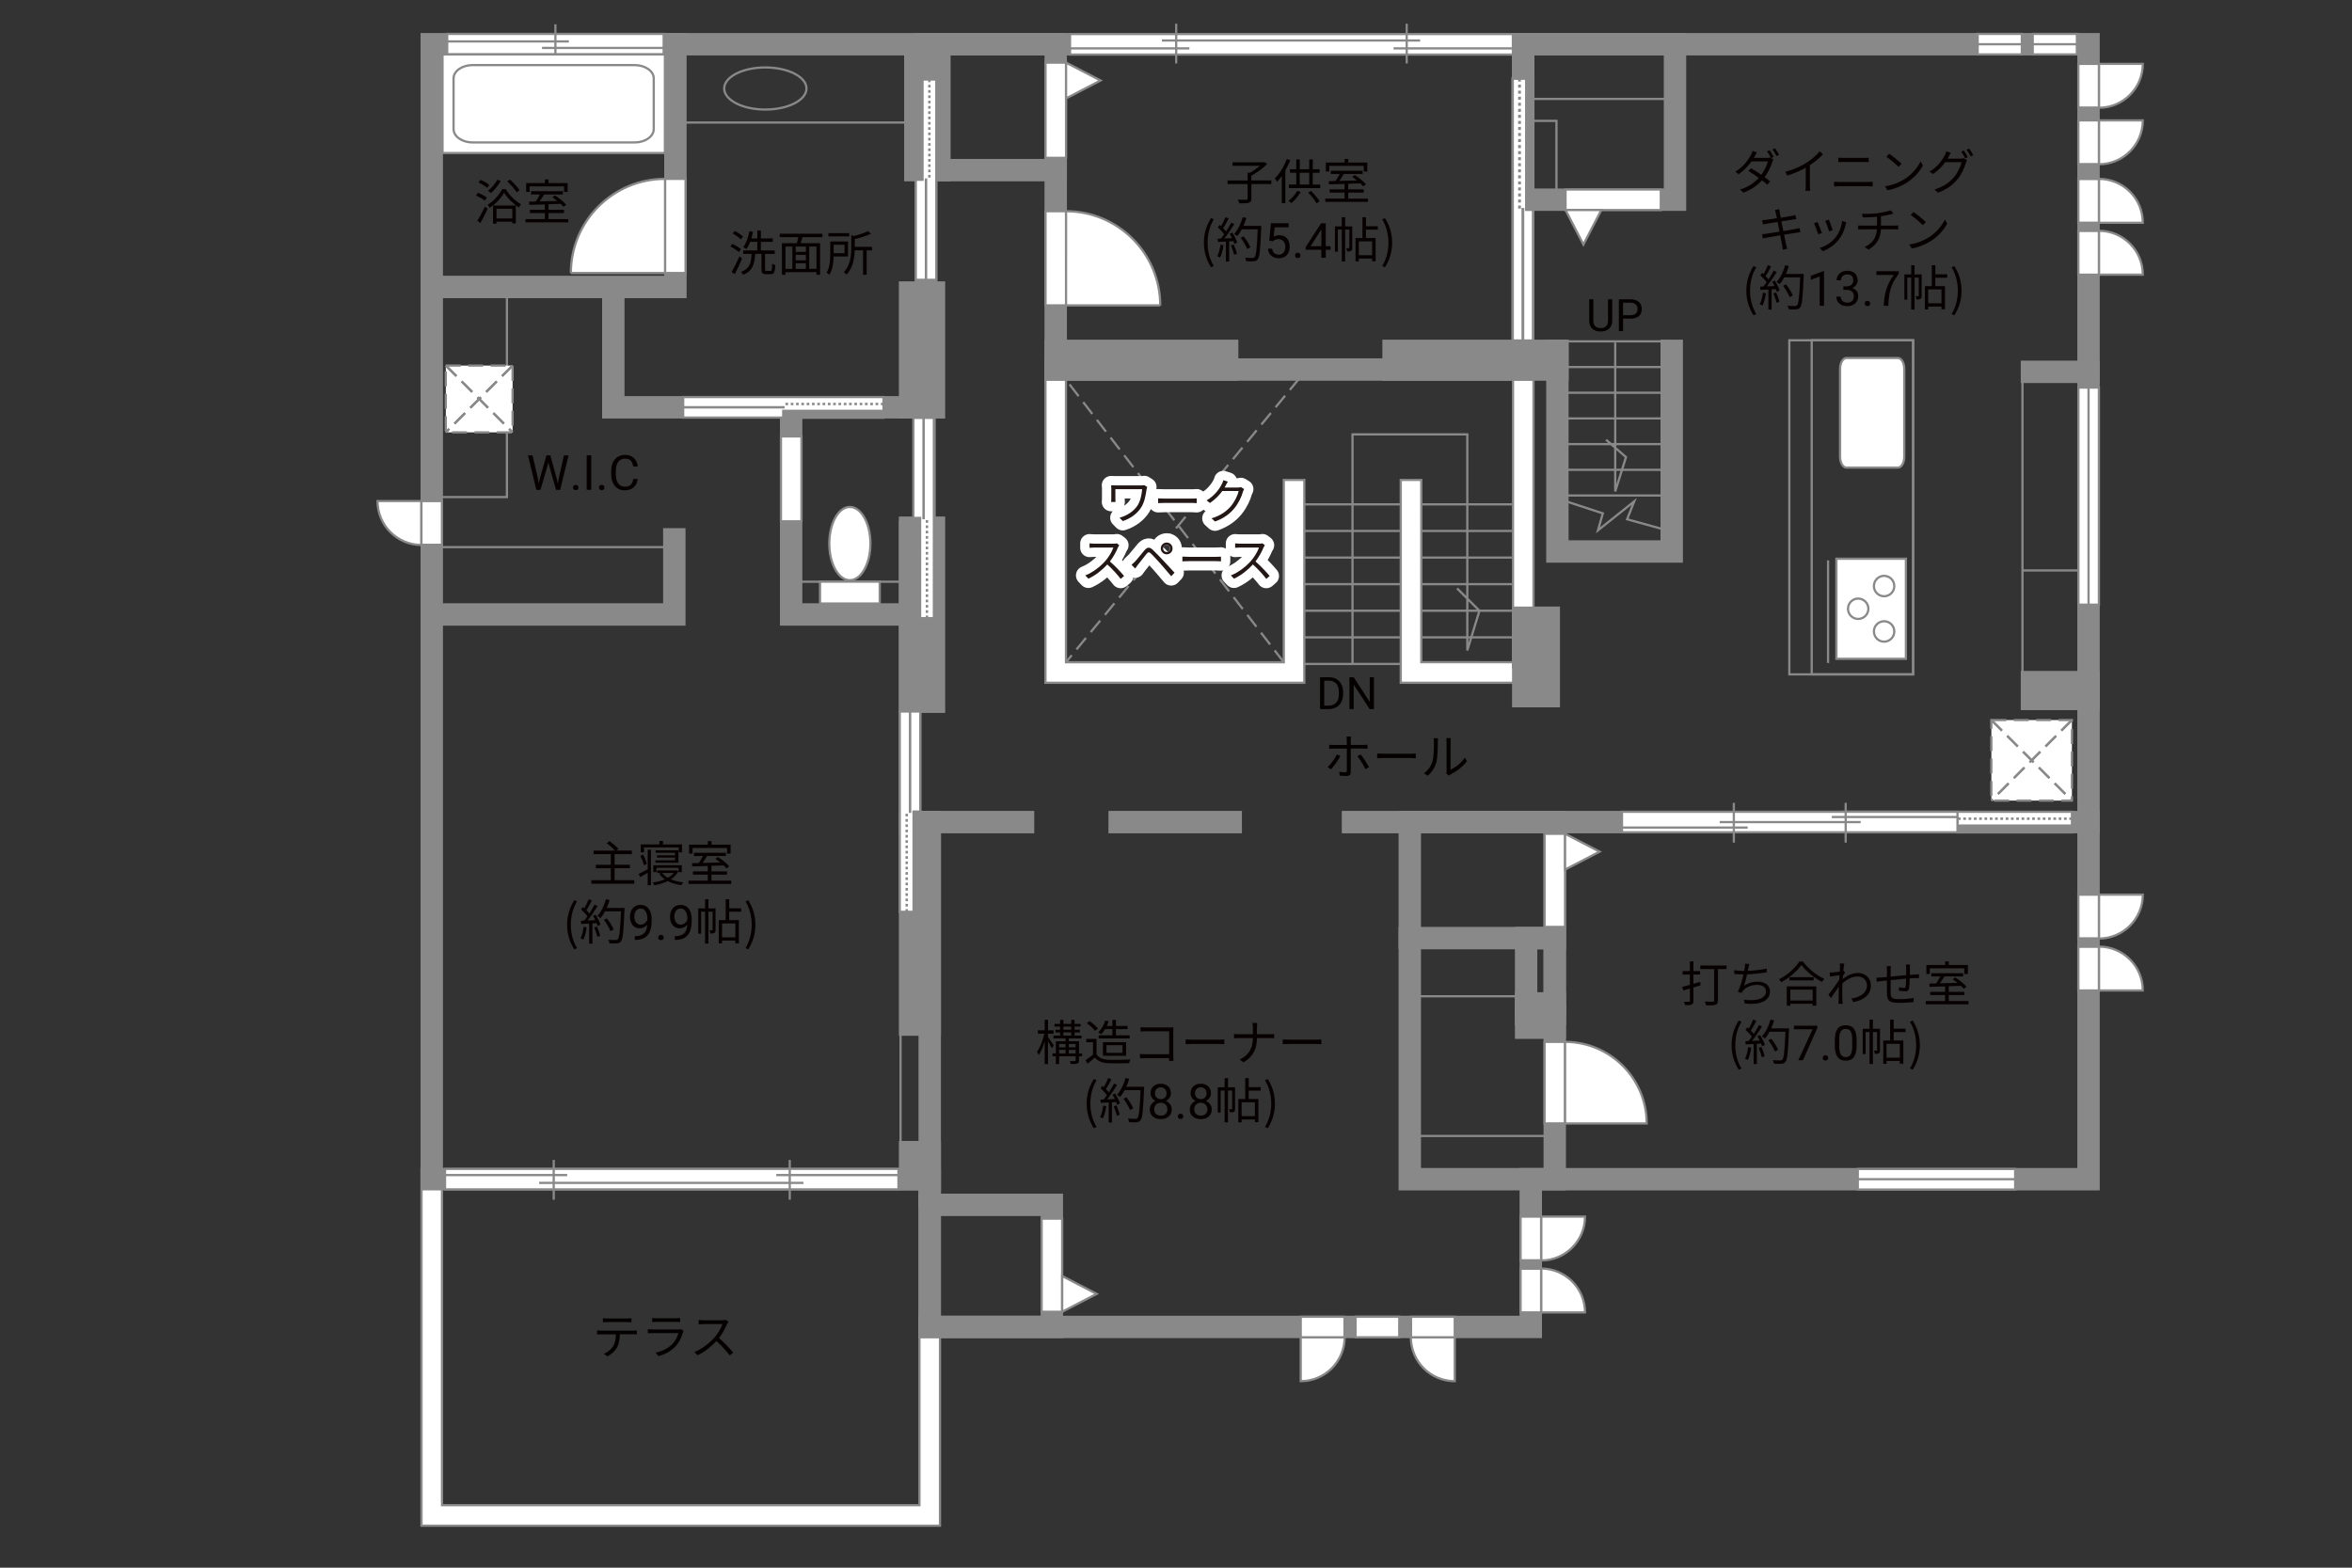 <?xml version="1.0" encoding="UTF-8"?><svg xmlns="http://www.w3.org/2000/svg" viewBox="0 0 630 420"><rect x="0" y="0" width="630" height="420" fill="#333333" stroke="none"/><defs><style>.cls-1,.cls-2,.cls-3,.cls-4,.cls-5,.cls-6,.cls-7,.cls-8,.cls-9,.cls-10,.cls-11,.cls-12{fill:none;}.cls-1,.cls-13,.cls-14,.cls-15,.cls-16,.cls-17{stroke-width:0px;}.cls-18{stroke-width:.69px;}.cls-18,.cls-2,.cls-19,.cls-6,.cls-8,.cls-20,.cls-10,.cls-12,.cls-21{stroke:#898989;}.cls-18,.cls-22,.cls-19,.cls-15,.cls-21{fill:#fff;}.cls-2,.cls-3,.cls-22,.cls-19,.cls-8,.cls-21{stroke-width:.6px;}.cls-2,.cls-3,.cls-21{stroke-dasharray:0 0 4 2;}.cls-3{stroke:#898988;}.cls-4{stroke-dasharray:0 0 0 0 .81 0 0 .81;}.cls-4,.cls-22,.cls-7,.cls-9,.cls-11{stroke:#888988;}.cls-4,.cls-10,.cls-11{stroke-width:.75px;}.cls-5{stroke:#fff;stroke-linejoin:round;stroke-width:5px;}.cls-6,.cls-7,.cls-9{stroke-width:.65px;}.cls-20{fill:#898989;}.cls-20,.cls-12{stroke-linecap:square;stroke-width:6px;}.cls-9{stroke-dasharray:0 0 0 0 .71 0 0 .71;}.cls-13{fill:#888988;}.cls-14{fill:#231815;}.cls-16{fill:#040000;}.cls-17{fill:#060001;}</style></defs><g id="kan"><line class="cls-8" x1="241.22" y1="310.33" x2="241.22" y2="274.5"/><line class="cls-8" x1="349.37" y1="177.88" x2="407.41" y2="177.88"/><line class="cls-8" x1="349.37" y1="170.75" x2="407.41" y2="170.75"/><line class="cls-8" x1="349.37" y1="163.62" x2="407.41" y2="163.62"/><line class="cls-8" x1="349.37" y1="156.5" x2="407.41" y2="156.5"/><line class="cls-8" x1="349.37" y1="149.38" x2="407.41" y2="149.38"/><line class="cls-8" x1="349.37" y1="142.25" x2="407.41" y2="142.25"/><line class="cls-8" x1="349.37" y1="135.12" x2="407.41" y2="135.12"/><polyline class="cls-8" points="362.28 177.88 362.28 116.38 393.03 116.38 393.03 174.25 396.28 163.62 390.28 157.62"/><line class="cls-8" x1="447.78" y1="91.45" x2="415.66" y2="91.45"/><line class="cls-8" x1="447.78" y1="98.33" x2="415.66" y2="98.33"/><line class="cls-8" x1="447.78" y1="105.22" x2="415.66" y2="105.22"/><line class="cls-8" x1="447.78" y1="112.1" x2="415.66" y2="112.1"/><line class="cls-8" x1="447.78" y1="118.98" x2="415.66" y2="118.98"/><line class="cls-8" x1="447.78" y1="125.87" x2="415.66" y2="125.87"/><line class="cls-8" x1="447.78" y1="132.75" x2="415.66" y2="132.75"/><polyline class="cls-8" points="417.78 133.75 429.33 137.54 428.03 142.08 437.74 134.33 435.83 139.12 447.78 142.42"/><rect class="cls-8" x="479.28" y="91.17" width="33.17" height="89.5"/><rect class="cls-8" x="485.28" y="91.17" width="27.17" height="89.5"/><line class="cls-8" x1="489.66" y1="150.12" x2="489.66" y2="177.62"/><line class="cls-8" x1="541.73" y1="182.75" x2="541.73" y2="99.62"/><line class="cls-8" x1="541.73" y1="152.83" x2="558.12" y2="152.83"/><rect class="cls-8" x="408.01" y="32.38" width="8.9" height="21.12"/><line class="cls-8" x1="410.03" y1="26.5" x2="448.37" y2="26.5"/><rect class="cls-8" x="377.62" y="266.91" width="38.83" height="37.43"/><line class="cls-8" x1="178.53" y1="146.58" x2="115.65" y2="146.58"/><rect class="cls-8" x="115.65" y="76.88" width="20.13" height="56.29"/><line class="cls-8" x1="211.91" y1="155.85" x2="247.65" y2="155.85"/><line class="cls-8" x1="245.18" y1="32.83" x2="180.91" y2="32.83"/><line class="cls-2" x1="348.03" y1="101.38" x2="285.53" y2="177.42"/><line class="cls-2" x1="343.87" y1="177.42" x2="285.53" y2="101.75"/><path class="cls-16" d="M307.12,131.08c-.23,1.53-.51,3.38-1.44,4.85-1.05,1.66-2.83,2.99-4.93,3.67l-.88-.9c1.91-.51,3.77-1.64,4.84-3.3.74-1.16,1.1-2.82,1.23-4.35h-7.18v2.6c0,.19.01.52.04.83h-1.18c.04-.31.05-.58.05-.83v-2.77c0-.3-.01-.58-.05-.87.35.03.83.04,1.39.04h6.67c.29,0,.6-.03.82-.08l.79.51c-.05.13-.14.48-.17.61Z"/><path class="cls-16" d="M312.03,133.58h7.12c.65,0,1.12-.04,1.4-.06v1.27c-.26-.01-.81-.06-1.39-.06h-7.14c-.71,0-1.4.03-1.81.06v-1.27c.39.03,1.08.06,1.81.06Z"/><path class="cls-16" d="M328.31,130.07c-.09.18-.2.36-.31.55h3.52c.35,0,.64-.04.85-.13l.87.53c-.1.18-.23.48-.3.69-.35,1.31-1.16,3.07-2.31,4.47-1.18,1.44-2.73,2.64-5.17,3.54l-.94-.85c2.38-.7,4-1.89,5.19-3.26,1.01-1.2,1.81-2.87,2.08-4.06h-4.39c-.79,1.09-1.88,2.25-3.3,3.2l-.9-.68c2.24-1.34,3.52-3.22,4.08-4.39.13-.22.33-.69.4-1.03l1.21.39c-.22.34-.46.78-.57,1.03Z"/><path class="cls-16" d="M299.47,146.61c-.44,1.12-1.26,2.64-2.18,3.81,1.37,1.17,2.95,2.86,3.8,3.89l-.91.78c-.87-1.14-2.25-2.68-3.58-3.86-1.39,1.5-3.15,2.93-5.07,3.8l-.83-.87c2.09-.82,4.02-2.37,5.36-3.86.88-1,1.83-2.54,2.16-3.61h-5.07c-.46,0-1.17.05-1.31.07v-1.18c.18.03.92.08,1.31.08h5.02c.43,0,.77-.04.97-.1l.66.51c-.08.1-.25.39-.33.57Z"/><path class="cls-16" d="M304.01,150.45c.61-.62,1.74-2.07,2.56-3.03.7-.82,1.31-.96,2.2-.13.79.75,1.9,1.91,2.67,2.73.87.92,2.17,2.34,3.17,3.41l-.9.95c-.92-1.12-2.07-2.44-2.9-3.39-.75-.86-1.96-2.15-2.51-2.68-.51-.49-.75-.44-1.2.09-.62.77-1.7,2.18-2.3,2.91-.26.33-.55.73-.74,1l-.97-.99c.34-.29.57-.52.92-.87ZM312.51,145.35c.87,0,1.57.71,1.57,1.59s-.7,1.57-1.57,1.57-1.59-.7-1.59-1.57.71-1.59,1.59-1.59ZM312.51,147.89c.52,0,.95-.43.95-.95s-.43-.95-.95-.95-.96.42-.96.95.43.95.96.95Z"/><path class="cls-16" d="M318.53,149.18h7.12c.65,0,1.12-.04,1.4-.06v1.27c-.26-.01-.81-.06-1.39-.06h-7.14c-.71,0-1.4.03-1.81.06v-1.27c.39.03,1.08.06,1.81.06Z"/><path class="cls-16" d="M338.47,146.61c-.44,1.12-1.26,2.64-2.18,3.81,1.37,1.17,2.95,2.86,3.8,3.89l-.91.78c-.87-1.14-2.25-2.68-3.58-3.86-1.39,1.5-3.15,2.93-5.07,3.8l-.83-.87c2.09-.82,4.02-2.37,5.36-3.86.88-1,1.83-2.54,2.16-3.61h-5.07c-.46,0-1.17.05-1.31.07v-1.18c.18.03.92.08,1.31.08h5.02c.43,0,.77-.04.97-.1l.66.51c-.08.1-.25.39-.33.57Z"/><path class="cls-5" d="M307.12,131.08c-.23,1.53-.51,3.38-1.44,4.85-1.05,1.66-2.83,2.99-4.93,3.67l-.88-.9c1.91-.51,3.77-1.64,4.84-3.3.74-1.16,1.1-2.82,1.23-4.35h-7.18v2.6c0,.19.01.52.04.83h-1.18c.04-.31.05-.58.05-.83v-2.77c0-.3-.01-.58-.05-.87.35.03.83.04,1.39.04h6.67c.29,0,.6-.03.82-.08l.79.51c-.05.13-.14.48-.17.61Z"/><path class="cls-5" d="M312.03,133.58h7.12c.65,0,1.12-.04,1.4-.06v1.27c-.26-.01-.81-.06-1.39-.06h-7.14c-.71,0-1.4.03-1.81.06v-1.27c.39.03,1.08.06,1.81.06Z"/><path class="cls-5" d="M328.31,130.07c-.09.18-.2.36-.31.55h3.52c.35,0,.64-.04.85-.13l.87.53c-.1.18-.23.48-.3.69-.35,1.31-1.16,3.07-2.31,4.47-1.18,1.44-2.73,2.64-5.17,3.54l-.94-.85c2.38-.7,4-1.89,5.19-3.26,1.01-1.2,1.81-2.87,2.08-4.06h-4.39c-.79,1.09-1.88,2.25-3.3,3.2l-.9-.68c2.24-1.34,3.52-3.22,4.08-4.39.13-.22.33-.69.4-1.03l1.21.39c-.22.34-.46.78-.57,1.03Z"/><path class="cls-5" d="M299.47,146.61c-.44,1.12-1.26,2.64-2.18,3.81,1.37,1.17,2.95,2.86,3.8,3.89l-.91.78c-.87-1.14-2.25-2.68-3.58-3.86-1.39,1.5-3.15,2.93-5.07,3.8l-.83-.87c2.09-.82,4.02-2.37,5.36-3.86.88-1,1.83-2.54,2.16-3.61h-5.07c-.46,0-1.17.05-1.31.07v-1.18c.18.03.92.08,1.31.08h5.02c.43,0,.77-.04.97-.1l.66.51c-.08.1-.25.39-.33.57Z"/><path class="cls-5" d="M304.01,150.45c.61-.62,1.74-2.07,2.56-3.03.7-.82,1.31-.96,2.2-.13.79.75,1.9,1.91,2.67,2.73.87.92,2.17,2.34,3.17,3.41l-.9.95c-.92-1.12-2.07-2.44-2.9-3.39-.75-.86-1.96-2.15-2.51-2.68-.51-.49-.75-.44-1.2.09-.62.77-1.7,2.18-2.3,2.91-.26.33-.55.73-.74,1l-.97-.99c.34-.29.57-.52.92-.87ZM312.51,145.35c.87,0,1.57.71,1.57,1.59s-.7,1.57-1.57,1.57-1.59-.7-1.59-1.57.71-1.59,1.59-1.59ZM312.51,147.89c.52,0,.95-.43.95-.95s-.43-.95-.95-.95-.96.42-.96.95.43.95.96.95Z"/><path class="cls-5" d="M318.53,149.18h7.12c.65,0,1.12-.04,1.4-.06v1.27c-.26-.01-.81-.06-1.39-.06h-7.14c-.71,0-1.4.03-1.81.06v-1.27c.39.03,1.08.06,1.81.06Z"/><path class="cls-5" d="M338.47,146.61c-.44,1.12-1.26,2.64-2.18,3.81,1.37,1.17,2.95,2.86,3.8,3.89l-.91.78c-.87-1.14-2.25-2.68-3.58-3.86-1.39,1.5-3.15,2.93-5.07,3.8l-.83-.87c2.09-.82,4.02-2.37,5.36-3.86.88-1,1.83-2.54,2.16-3.61h-5.07c-.46,0-1.17.05-1.31.07v-1.18c.18.03.92.08,1.31.08h5.02c.43,0,.77-.04.97-.1l.66.51c-.08.1-.25.39-.33.57Z"/><path class="cls-14" d="M307.12,131.08c-.23,1.53-.51,3.38-1.44,4.85-1.05,1.66-2.83,2.99-4.93,3.67l-.88-.9c1.91-.51,3.77-1.64,4.84-3.3.74-1.16,1.1-2.82,1.23-4.35h-7.18v2.6c0,.19.01.52.04.83h-1.18c.04-.31.05-.58.05-.83v-2.77c0-.3-.01-.58-.05-.87.35.03.83.04,1.39.04h6.67c.29,0,.6-.03.82-.08l.79.51c-.05.13-.14.48-.17.61Z"/><path class="cls-14" d="M312.03,133.58h7.12c.65,0,1.12-.04,1.4-.06v1.27c-.26-.01-.81-.06-1.39-.06h-7.14c-.71,0-1.4.03-1.81.06v-1.27c.39.03,1.08.06,1.81.06Z"/><path class="cls-14" d="M328.31,130.07c-.09.18-.2.36-.31.55h3.52c.35,0,.64-.04.85-.13l.87.53c-.1.18-.23.48-.3.69-.35,1.31-1.16,3.07-2.31,4.47-1.18,1.44-2.73,2.64-5.17,3.54l-.94-.85c2.38-.7,4-1.89,5.19-3.26,1.01-1.2,1.81-2.87,2.08-4.06h-4.39c-.79,1.09-1.88,2.25-3.3,3.2l-.9-.68c2.24-1.34,3.52-3.22,4.08-4.39.13-.22.33-.69.4-1.03l1.21.39c-.22.34-.46.78-.57,1.03Z"/><path class="cls-14" d="M299.47,146.61c-.44,1.12-1.26,2.64-2.18,3.81,1.37,1.17,2.95,2.86,3.8,3.89l-.91.78c-.87-1.14-2.25-2.68-3.58-3.86-1.39,1.5-3.15,2.93-5.07,3.8l-.83-.87c2.09-.82,4.02-2.37,5.36-3.86.88-1,1.83-2.54,2.16-3.61h-5.07c-.46,0-1.17.05-1.31.07v-1.18c.18.03.92.08,1.31.08h5.02c.43,0,.77-.04.97-.1l.66.51c-.08.1-.25.39-.33.57Z"/><path class="cls-14" d="M304.01,150.45c.61-.62,1.74-2.07,2.56-3.03.7-.82,1.31-.96,2.2-.13.79.75,1.9,1.91,2.67,2.73.87.92,2.17,2.34,3.17,3.41l-.9.95c-.92-1.12-2.07-2.44-2.9-3.39-.75-.86-1.96-2.15-2.51-2.68-.51-.49-.75-.44-1.2.09-.62.77-1.7,2.18-2.3,2.91-.26.33-.55.73-.74,1l-.97-.99c.34-.29.57-.52.92-.87ZM312.51,145.35c.87,0,1.57.71,1.57,1.59s-.7,1.57-1.57,1.57-1.59-.7-1.59-1.57.71-1.59,1.59-1.59ZM312.51,147.89c.52,0,.95-.43.95-.95s-.43-.95-.95-.95-.96.42-.96.95.43.95.96.95Z"/><path class="cls-14" d="M318.53,149.18h7.12c.65,0,1.12-.04,1.4-.06v1.27c-.26-.01-.81-.06-1.39-.06h-7.14c-.71,0-1.4.03-1.81.06v-1.27c.39.03,1.08.06,1.81.06Z"/><path class="cls-14" d="M338.47,146.61c-.44,1.12-1.26,2.64-2.18,3.81,1.37,1.17,2.95,2.86,3.8,3.89l-.91.78c-.87-1.14-2.25-2.68-3.58-3.86-1.39,1.5-3.15,2.93-5.07,3.8l-.83-.87c2.09-.82,4.02-2.37,5.36-3.86.88-1,1.83-2.54,2.16-3.61h-5.07c-.46,0-1.17.05-1.31.07v-1.18c.18.03.92.08,1.31.08h5.02c.43,0,.77-.04.97-.1l.66.51c-.08.1-.25.39-.33.57Z"/></g><g id="_外壁"><polygon class="cls-19" points="280.03 182.92 280.03 99 280.04 96.25 285.53 96.25 285.53 177.42 343.87 177.42 343.87 128.58 349.37 128.58 349.37 182.92 280.03 182.92 280.03 182.92"/><polygon class="cls-19" points="375.2 182.92 375.2 131.33 375.2 128.58 380.7 128.58 380.7 177.41 414.87 177.42 414.87 182.92 375.2 182.92 375.2 182.92"/><polygon class="cls-19" points="405.26 178.75 405.26 96.25 410.76 96.25 410.76 178.75 405.26 178.75 405.26 178.75"/><polygon class="cls-19" points="112.9 408.75 112.9 315.92 112.9 313.17 118.4 313.17 118.4 403.25 246.28 403.25 246.28 352.75 251.78 352.75 251.78 408.75 112.9 408.75 112.9 408.75"/><polygon class="cls-12" points="559.43 11.85 115.65 11.85 115.65 315.92 249.03 315.92 249.03 355.5 410.03 355.5 410.03 315.92 559.43 315.92 559.43 11.85"/><polyline class="cls-12" points="249.03 320.75 249.03 220.25 274.03 220.25"/><line class="cls-12" x1="299.91" y1="220.25" x2="329.66" y2="220.25"/><line class="cls-12" x1="362.41" y1="220.25" x2="559.43" y2="220.25"/><rect class="cls-12" x="377.62" y="220.25" width="38.83" height="95.67"/><line class="cls-12" x1="377.62" y1="251.33" x2="416.45" y2="251.33"/><rect class="cls-12" x="408.78" y="251.33" width="7.67" height="24"/><line class="cls-12" x1="408.78" y1="268.83" x2="416.45" y2="268.83"/><line class="cls-12" x1="408.78" y1="271.67" x2="416.45" y2="271.67"/><rect class="cls-20" x="243.77" y="308.67" width="5.27" height="7.25"/><rect class="cls-20" x="243.77" y="220.25" width="5.27" height="54.25"/><rect class="cls-20" x="243.77" y="141.38" width="6.4" height="46.62"/><rect class="cls-20" x="243.77" y="78.38" width="6.4" height="30.75"/><rect class="cls-20" x="245.18" y="14.26" width="6.4" height="31.32"/><line class="cls-12" x1="243.77" y1="220.25" x2="243.77" y2="142.5"/><rect class="cls-12" x="211.91" y="109.12" width="35.74" height="55.5"/><polyline class="cls-12" points="214.28 109.12 164.28 109.12 164.28 76.88 115.65 76.88 180.91 76.88 180.91 11.85"/><line class="cls-12" x1="248.04" y1="78.38" x2="248.04" y2="11.85"/><rect class="cls-12" x="251.58" y="11.85" width="31.2" height="33.73"/><polyline class="cls-12" points="282.78 45.58 282.78 99 408.01 99 408.01 11.85"/><rect class="cls-12" x="408.01" y="11.85" width="40.65" height="41.65"/><rect class="cls-20" x="282.78" y="94" width="45.92" height="5"/><rect class="cls-20" x="373.28" y="94" width="43.88" height="5"/><polyline class="cls-12" points="447.78 94 447.78 147.75 417.16 147.75 417.16 94"/><line class="cls-12" x1="559.43" y1="99.62" x2="544.28" y2="99.62"/><rect class="cls-20" x="544.28" y="182.75" width="15.15" height="4.5"/><rect class="cls-20" x="408.01" y="165.5" width="6.84" height="21"/><rect class="cls-12" x="249.03" y="322.79" width="32.71" height="32.71"/><polyline class="cls-12" points="180.62 144.5 180.62 164.62 117.45 164.62"/></g><g id="_建距"><polygon class="cls-19" points="119.78 11.85 119.78 14.58 177.77 14.58 177.77 9.08 119.78 9.08 119.78 11.85"/><line class="cls-8" x1="148.77" y1="6.5" x2="148.77" y2="17.16"/><line class="cls-8" x1="152.37" y1="11.1" x2="119.78" y2="11.1"/><line class="cls-8" x1="177.77" y1="12.84" x2="145.18" y2="12.84"/><path class="cls-19" d="M112.88,146v-11.76h-11.76c0,6.49,5.26,11.76,11.76,11.76Z"/><polygon class="cls-19" points="115.65 145.96 118.38 145.96 118.38 134.24 112.88 134.24 112.88 145.96 115.65 145.96"/><polygon class="cls-19" points="282.79 81.82 280.05 81.82 280.05 56.59 285.55 56.59 285.56 81.82 282.79 81.82"/><line class="cls-1" x1="282.78" y1="56.59" x2="282.79" y2="81.82"/><path class="cls-22" d="M310.78,81.82h-25.23s0-25.23,0-25.23c13.93,0,25.23,11.29,25.23,25.23"/><polygon class="cls-19" points="211.91 139.67 209.18 139.67 209.18 116.92 214.68 116.92 214.68 139.67 211.91 139.67"/><line class="cls-1" x1="211.91" y1="116.92" x2="211.91" y2="139.67"/><polygon class="cls-19" points="180.91 73.15 183.64 73.15 183.64 47.92 178.14 47.92 178.14 73.15 180.91 73.15"/><line class="cls-1" x1="180.91" y1="47.92" x2="180.91" y2="73.15"/><path class="cls-22" d="M152.91,73.15h25.23s0-25.23,0-25.23c-13.93,0-25.23,11.29-25.23,25.23"/><polygon class="cls-19" points="416.45 279.13 413.72 279.13 413.72 300.98 419.22 300.98 419.22 279.13 416.45 279.13"/><path class="cls-19" d="M419.22,279.13v21.86h21.86c0-12.07-9.79-21.86-21.86-21.86"/><path class="cls-19" d="M562.21,253.6v11.76h11.76c0-6.49-5.26-11.76-11.76-11.76Z"/><polygon class="cls-19" points="559.43 253.65 556.7 253.65 556.7 265.36 562.21 265.36 562.21 253.65 559.43 253.65"/><path class="cls-19" d="M562.21,251.45v-11.76h11.76c0,6.49-5.26,11.76-11.76,11.76Z"/><polygon class="cls-19" points="559.43 251.4 556.7 251.4 556.7 239.69 562.21 239.69 562.21 251.4 559.43 251.4"/><path class="cls-19" d="M562.21,61.83v11.76h11.76c0-6.49-5.26-11.76-11.76-11.76Z"/><polygon class="cls-19" points="559.43 61.87 556.7 61.87 556.7 73.59 562.21 73.59 562.21 61.87 559.43 61.87"/><path class="cls-19" d="M562.21,47.92v11.76h11.76c0-6.49-5.26-11.76-11.76-11.76Z"/><polygon class="cls-19" points="559.43 47.96 556.7 47.96 556.7 59.67 562.21 59.67 562.21 47.96 559.43 47.96"/><path class="cls-19" d="M562.21,44.01v-11.76h11.76c0,6.49-5.26,11.76-11.76,11.76Z"/><polygon class="cls-19" points="559.43 43.97 556.7 43.97 556.7 32.25 562.21 32.25 562.21 43.97 559.43 43.97"/><path class="cls-19" d="M562.21,28.87v-11.76h11.76c0,6.49-5.26,11.76-11.76,11.76Z"/><polygon class="cls-19" points="559.43 28.82 556.7 28.82 556.7 17.11 562.21 17.11 562.21 28.82 559.43 28.82"/><path class="cls-19" d="M412.8,339.85v11.76h11.76c0-6.49-5.26-11.76-11.76-11.76Z"/><polygon class="cls-19" points="410.03 339.9 407.3 339.9 407.3 351.61 412.8 351.61 412.8 339.9 410.03 339.9"/><path class="cls-19" d="M412.8,337.7v-11.76h11.76c0,6.49-5.26,11.76-11.76,11.76Z"/><polygon class="cls-19" points="410.03 337.65 407.3 337.65 407.3 325.94 412.8 325.94 412.8 337.65 410.03 337.65"/><path class="cls-19" d="M360.17,358.27h-11.76v11.76c6.49,0,11.76-5.26,11.76-11.76Z"/><polygon class="cls-19" points="360.13 355.5 360.13 352.77 348.41 352.77 348.41 358.27 360.13 358.27 360.13 355.5"/><polygon class="cls-19" points="374.8 355.5 374.81 352.77 363.09 352.77 363.09 358.27 374.8 358.27 374.8 355.5"/><path class="cls-19" d="M377.91,358.27h11.76v11.76c-6.5,0-11.76-5.26-11.76-11.76Z"/><polygon class="cls-19" points="377.95 355.5 377.95 352.77 389.67 352.77 389.67 358.27 377.95 358.27 377.95 355.5"/><line class="cls-1" x1="389.67" y1="355.5" x2="377.95" y2="355.5"/><polygon class="cls-19" points="282.78 16.78 280.05 16.78 280.05 42.29 285.55 42.29 285.55 16.78 282.78 16.78"/><polygon class="cls-19" points="285.55 16.78 294.79 21.56 285.55 26.36 285.55 16.78"/><polygon class="cls-19" points="419.34 53.5 419.34 50.77 444.86 50.77 444.86 56.27 419.34 56.27 419.34 53.5"/><polygon class="cls-19" points="419.34 56.27 424.13 65.51 428.92 56.27 419.34 56.27"/><polygon class="cls-19" points="416.45 223.38 413.72 223.38 413.72 248.33 419.22 248.33 419.22 223.38 416.45 223.38"/><polygon class="cls-19" points="419.22 223.38 428.46 228.17 419.22 232.96 419.22 223.38"/><polygon class="cls-19" points="281.74 351.44 279.01 351.44 279.01 326.49 284.51 326.49 284.51 351.44 281.74 351.44"/><polygon class="cls-19" points="284.51 351.44 293.75 346.65 284.51 341.86 284.51 351.44"/><polygon class="cls-19" points="119.2 315.92 119.2 318.65 240.66 318.65 240.66 313.15 119.2 313.15 119.2 315.92"/><line class="cls-8" x1="207.93" y1="314.81" x2="240.66" y2="314.81"/><line class="cls-8" x1="119.2" y1="314.81" x2="151.93" y2="314.81"/><line class="cls-8" x1="144.41" y1="316.91" x2="215.22" y2="316.91"/><line class="cls-8" x1="148.32" y1="310.76" x2="148.32" y2="321.42"/><line class="cls-8" x1="211.54" y1="310.76" x2="211.54" y2="321.42"/><polygon class="cls-19" points="286.61 11.85 286.61 9.12 405.24 9.12 405.24 14.62 286.61 14.62 286.61 11.85"/><line class="cls-8" x1="373.27" y1="12.96" x2="405.24" y2="12.96"/><line class="cls-8" x1="286.61" y1="12.96" x2="318.58" y2="12.96"/><line class="cls-8" x1="311.23" y1="10.85" x2="380.39" y2="10.85"/><line class="cls-8" x1="315.05" y1="17" x2="315.05" y2="6.35"/><line class="cls-8" x1="376.8" y1="17" x2="376.8" y2="6.35"/><polygon class="cls-19" points="236.66 109.1 236.66 106.37 182.99 106.37 182.99 111.87 236.66 111.87 236.66 109.1"/><rect class="cls-13" x="209.82" y="110.09" width="26.84" height="1.78"/><rect class="cls-7" x="209.82" y="110.09" width="26.84" height="1.78"/><line class="cls-9" x1="236.66" y1="108.23" x2="209.82" y2="108.23"/><path class="cls-15" d="M209.82,109.12l-26.83-.07,26.83.07Z"/><line class="cls-6" x1="210.16" y1="109.12" x2="182.92" y2="109.12"/><polygon class="cls-19" points="247.42 165.62 250.15 165.62 250.15 111.95 244.65 111.95 244.65 165.62 247.42 165.62"/><rect class="cls-13" x="244.65" y="138.78" width="1.78" height="26.84"/><rect class="cls-7" x="244.65" y="138.78" width="1.78" height="26.84"/><line class="cls-9" x1="248.29" y1="165.62" x2="248.29" y2="138.78"/><path class="cls-15" d="M247.39,138.78l.07-26.83-.07,26.83Z"/><line class="cls-6" x1="247.39" y1="139.12" x2="247.39" y2="111.88"/><polygon class="cls-18" points="407.89 21.05 405.16 21.05 405.16 91.26 410.66 91.26 410.66 21.05 407.89 21.05"/><rect class="cls-13" x="408.87" y="21.05" width="1.78" height="35.11"/><rect class="cls-11" x="408.87" y="21.05" width="1.78" height="35.11"/><line class="cls-4" x1="407.02" y1="21.05" x2="407.02" y2="56.16"/><path class="cls-15" d="M407.91,56.16l-.07,35.11.07-35.11Z"/><line class="cls-10" x1="407.91" y1="55.71" x2="407.91" y2="91.35"/><polygon class="cls-19" points="248.07 21.3 250.8 21.3 250.8 74.97 245.3 74.97 245.3 21.3 248.07 21.3"/><rect class="cls-13" x="245.3" y="21.3" width="1.78" height="26.84"/><rect class="cls-7" x="245.3" y="21.3" width="1.78" height="26.84"/><line class="cls-9" x1="248.94" y1="21.3" x2="248.94" y2="48.14"/><path class="cls-15" d="M248.04,48.14l.07,26.83-.07-26.83Z"/><line class="cls-6" x1="248.04" y1="47.8" x2="248.04" y2="75.04"/><polygon class="cls-19" points="243.74 244.29 241.01 244.29 241.01 190.62 246.51 190.62 246.51 244.29 243.74 244.29"/><rect class="cls-13" x="244.73" y="217.45" width="1.78" height="26.84"/><rect class="cls-7" x="244.73" y="217.45" width="1.78" height="26.84"/><line class="cls-9" x1="242.87" y1="244.28" x2="242.87" y2="217.45"/><path class="cls-15" d="M243.77,217.45l-.07-26.83.07,26.83Z"/><line class="cls-6" x1="243.77" y1="217.79" x2="243.77" y2="190.55"/><polygon class="cls-19" points="529.73 11.85 529.73 14.58 541.56 14.58 541.56 9.08 529.73 9.08 529.73 11.85"/><line class="cls-8" x1="541.56" y1="11.85" x2="529.73" y2="11.85"/><polygon class="cls-19" points="544.48 11.85 544.48 14.58 556.31 14.58 556.31 9.08 544.48 9.08 544.48 11.85"/><line class="cls-8" x1="556.31" y1="11.85" x2="544.48" y2="11.85"/><polygon class="cls-19" points="559.43 103.83 556.71 103.83 556.71 162 562.21 162 562.21 103.83 559.43 103.83"/><line class="cls-8" x1="559.43" y1="162" x2="559.43" y2="103.83"/><polygon class="cls-19" points="554.99 220.21 554.99 217.48 493.65 217.48 493.65 222.98 554.99 222.98 554.99 220.21"/><rect class="cls-13" x="524.32" y="221.2" width="30.67" height="1.78"/><rect class="cls-7" x="524.32" y="221.2" width="30.67" height="1.78"/><line class="cls-9" x1="554.99" y1="219.34" x2="524.31" y2="219.34"/><path class="cls-15" d="M524.32,220.24l-30.67-.07,30.67.07Z"/><line class="cls-6" x1="524.7" y1="220.24" x2="493.57" y2="220.24"/><polygon class="cls-19" points="524.33 220.25 524.33 222.98 434.46 222.98 434.46 217.48 524.33 217.48 524.33 220.25"/><line class="cls-8" x1="468.13" y1="221.71" x2="434.46" y2="221.71"/><line class="cls-8" x1="524.33" y1="218.89" x2="490.66" y2="218.89"/><line class="cls-8" x1="498.39" y1="220.25" x2="460.63" y2="220.25"/><line class="cls-8" x1="494.38" y1="215.09" x2="494.38" y2="225.75"/><line class="cls-8" x1="464.42" y1="215.09" x2="464.42" y2="225.75"/><polygon class="cls-19" points="539.78 315.92 539.78 313.19 497.62 313.19 497.62 318.69 539.78 318.69 539.78 315.92"/><line class="cls-8" x1="497.62" y1="315.92" x2="539.78" y2="315.92"/><rect class="cls-19" x="118.53" y="14.58" width="59.57" height="26.42"/><path class="cls-8" d="M175.11,21c0-1.96-2.3-3.56-5.1-3.56h-43.43c-2.8,0-5.09,1.6-5.09,3.56v13.59c0,1.96,2.29,3.57,5.09,3.57h43.43c2.8,0,5.1-1.6,5.1-3.57v-13.59Z"/><path class="cls-8" d="M193.98,23.71c0-3.11,4.93-5.64,11.02-5.64s11.02,2.53,11.02,5.64-4.93,5.64-11.02,5.64-11.02-2.53-11.02-5.64Z"/><rect class="cls-21" x="119.41" y="97.94" width="17.89" height="17.89"/><line class="cls-3" x1="137.3" y1="97.94" x2="119.41" y2="115.82"/><line class="cls-2" x1="137.3" y1="97.94" x2="119.41" y2="115.82"/><line class="cls-3" x1="119.41" y1="97.94" x2="137.29" y2="115.82"/><line class="cls-2" x1="119.41" y1="97.94" x2="137.29" y2="115.82"/><rect class="cls-19" x="219.65" y="155.83" width="15.99" height="5.86"/><path class="cls-19" d="M222.13,145.62c0,5.42,2.47,9.82,5.51,9.82s5.51-4.4,5.51-9.82-2.47-9.81-5.51-9.81-5.51,4.39-5.51,9.81Z"/><path class="cls-19" d="M508.39,95.92c.94,0,1.68,1.29,1.68,2.88v23.58c0,1.59-.75,2.89-1.68,2.89h-13.82c-.93,0-1.69-1.3-1.69-2.89v-23.58c0-1.59.76-2.88,1.69-2.88h13.82Z"/><rect class="cls-19" x="491.89" y="149.69" width="18.62" height="26.81"/><path class="cls-19" d="M504.67,159.74c-1.51,0-2.73-1.22-2.73-2.73s1.22-2.74,2.73-2.74,2.73,1.23,2.73,2.74-1.22,2.73-2.73,2.73Z"/><path class="cls-19" d="M504.67,171.91c-1.51,0-2.73-1.23-2.73-2.74s1.22-2.73,2.73-2.73,2.73,1.22,2.73,2.73-1.22,2.74-2.73,2.74Z"/><path class="cls-19" d="M497.72,165.82c-1.51,0-2.72-1.23-2.72-2.73s1.22-2.73,2.72-2.73,2.74,1.23,2.74,2.73-1.23,2.73-2.74,2.73Z"/><rect class="cls-21" x="533.4" y="192.91" width="21.58" height="21.58"/><line class="cls-3" x1="554.98" y1="192.91" x2="533.4" y2="214.49"/><line class="cls-2" x1="554.98" y1="192.91" x2="533.4" y2="214.49"/><line class="cls-3" x1="533.4" y1="192.91" x2="554.98" y2="214.49"/><line class="cls-2" x1="533.4" y1="192.91" x2="554.98" y2="214.49"/><polyline class="cls-8" points="432.65 91.77 432.65 131.67 435.53 122.47 430.21 117.82"/></g><g id="_文字"><path class="cls-17" d="M129.87,53.76c-.51-.44-1.52-1.03-2.37-1.38l.53-.73c.82.32,1.86.87,2.38,1.3l-.55.81ZM127.85,59.16c.58-.92,1.42-2.47,2.05-3.82l.73.58c-.57,1.27-1.31,2.7-1.95,3.83l-.83-.6ZM130.49,50.34c-.48-.46-1.48-1.08-2.3-1.46l.52-.7c.82.35,1.85.92,2.34,1.39l-.56.77ZM135.47,50.68c.98,1.62,2.6,3.22,4.08,4.03-.19.23-.43.6-.57.87-1.47-.92-3.07-2.51-3.94-3.94-.78,1.39-2.27,3.03-3.89,4.04-.1-.26-.35-.6-.55-.82,1.64-.96,3.19-2.7,3.91-4.19h.95ZM134.14,48.46c-.68,1.21-1.69,2.46-2.63,3.26-.18-.17-.57-.46-.82-.6.98-.73,1.91-1.85,2.51-2.95l.94.29ZM132.06,55.06h6.11v4.78h-.96v-.46h-4.23v.55h-.92v-4.88ZM132.99,55.93v2.6h4.23v-2.6h-4.23ZM138.39,51.51c-.49-.81-1.59-2.04-2.55-2.92l.74-.48c.97.86,2.09,2.04,2.6,2.85l-.79.56Z"/><path class="cls-17" d="M152.21,58.7v.87h-11.44v-.87h5.17v-1.62h-3.99v-.86h3.99v-1.46c-1.57.05-3.03.09-4.17.13l-.05-.88c.53-.01,1.14-.01,1.81-.03.38-.56.79-1.27,1.1-1.89h-2.39v-.86h8.54v.86h-5.04c-.36.61-.79,1.29-1.2,1.86,1.46-.04,3.09-.08,4.72-.13-.43-.35-.88-.69-1.3-.98l.69-.48c1.09.69,2.41,1.74,3.02,2.5l-.73.55c-.19-.23-.45-.51-.77-.79-1.08.04-2.18.08-3.25.1v1.5h4.16v.86h-4.16v1.62h5.29ZM141.85,51.43h-.92v-2.39h5.02v-.96h.98v.96h5.12v2.39h-.96v-1.5h-9.23v1.5Z"/><path class="cls-17" d="M197.9,67.54c-.48-.47-1.47-1.11-2.27-1.51l.53-.69c.79.38,1.81.96,2.31,1.42l-.57.78ZM198.77,69.24c-.55,1.37-1.3,2.99-1.94,4.21l-.86-.58c.6-1.03,1.46-2.73,2.09-4.19l.7.56ZM198.42,64.13c-.46-.49-1.4-1.16-2.18-1.59l.57-.65c.78.39,1.74,1.01,2.21,1.5l-.6.74ZM206.4,72.58c.33,0,.39-.27.43-1.95.21.17.58.34.84.4-.09,1.91-.31,2.42-1.18,2.42h-1.31c-.96,0-1.21-.29-1.21-1.29v-4.13h-1.68c-.18,2.77-.69,4.58-3.22,5.6-.1-.23-.38-.6-.6-.77,2.33-.86,2.72-2.42,2.86-4.84h-2.26v-.92h3.78v-2.31h-1.9c-.3.74-.62,1.42-1,1.94-.19-.14-.61-.42-.85-.52.78-1.03,1.33-2.64,1.64-4.26l.96.18c-.12.6-.26,1.18-.44,1.74h1.59v-2.12h.95v2.12h3.2v.92h-3.2v2.31h3.71v.92h-2.59v4.12c0,.36.05.43.38.43h1.1Z"/><path class="cls-17" d="M214.97,63.53c-.16.55-.34,1.13-.51,1.62h5.21v8.46h-.98v-.69h-8.31v.69h-.94v-8.46h4.02c.14-.49.27-1.09.38-1.62h-4.98v-.92h11.43v.92h-5.33ZM210.39,72.04h1.85v-5.98h-1.85v5.98ZM215.86,66.05h-2.74v1.43h2.74v-1.43ZM215.86,68.28h-2.74v1.46h2.74v-1.46ZM213.12,72.04h2.74v-1.51h-2.74v1.51ZM218.7,66.05h-1.95v5.98h1.95v-5.98Z"/><path class="cls-17" d="M223.3,68.72c-.04,1.57-.26,3.55-1.16,4.9-.14-.16-.55-.47-.74-.58.88-1.4.98-3.38.98-4.85v-3.5h4.77v4.03h-3.85ZM227.47,63.34h-5.56v-.87h5.56v.87ZM223.3,65.57v2.26h2.91v-2.26h-2.91ZM233.57,67.07h-1.43v6.54h-.96v-6.54h-2.24c-.05,2.03-.44,4.64-2.2,6.51-.14-.21-.48-.53-.71-.65,1.79-1.91,1.98-4.5,1.98-6.46v-3.45l.77.2c1.38-.35,2.83-.83,3.68-1.31l.86.71c-1.17.57-2.83,1.07-4.36,1.43v2.08h4.62v.94Z"/><path class="cls-16" d="M431.85,80.18v5.8c0,.8-.26,1.46-.76,1.97s-1.18.8-2.04.86h-.3c-.93.01-1.68-.24-2.23-.74s-.84-1.2-.84-2.08v-5.81h1.11v5.78c0,.62.17,1.1.51,1.44s.82.51,1.45.51,1.12-.17,1.46-.51.51-.82.51-1.44v-5.78h1.13Z"/><path class="cls-16" d="M434.75,85.37v3.34h-1.12v-8.53h3.15c.93,0,1.67.24,2.19.71s.79,1.11.79,1.89c0,.83-.26,1.47-.78,1.91s-1.26.67-2.22.67h-2.01ZM434.75,84.45h2.02c.6,0,1.06-.14,1.38-.43.32-.28.48-.69.48-1.23s-.16-.92-.48-1.22c-.32-.31-.76-.46-1.32-.48h-2.09v3.35Z"/><path class="cls-17" d="M144.1,128.32l.18,1.22.26-1.1,1.83-6.45h1.03l1.78,6.45.25,1.12.2-1.24,1.43-6.32h1.23l-2.24,9.24h-1.11l-1.9-6.73-.15-.7-.15.7-1.97,6.73h-1.11l-2.23-9.24h1.22l1.46,6.33Z"/><path class="cls-17" d="M153.48,130.62c0-.2.06-.37.18-.51.12-.14.3-.2.54-.2s.42.07.55.2c.12.14.19.3.19.51s-.06.36-.19.49c-.12.13-.31.2-.55.2s-.42-.07-.54-.2c-.12-.13-.18-.29-.18-.49Z"/><path class="cls-17" d="M158.37,131.23h-1.22v-9.24h1.22v9.24Z"/><path class="cls-17" d="M160.44,130.62c0-.2.06-.37.18-.51.12-.14.3-.2.54-.2s.42.07.55.2.19.3.19.51-.06.36-.19.49-.31.2-.55.2-.42-.07-.54-.2c-.12-.13-.18-.29-.18-.49Z"/><path class="cls-17" d="M170.82,128.3c-.11.98-.47,1.73-1.08,2.26-.61.53-1.42.8-2.42.8-1.09,0-1.97-.39-2.62-1.17s-.99-1.83-.99-3.14v-.89c0-.86.15-1.61.46-2.27s.74-1.15,1.3-1.5c.56-.35,1.21-.52,1.96-.52.98,0,1.77.27,2.36.82.59.55.94,1.31,1.04,2.28h-1.22c-.11-.74-.34-1.27-.69-1.6s-.85-.5-1.48-.5c-.78,0-1.39.29-1.83.86-.44.58-.66,1.4-.66,2.46v.9c0,1,.21,1.8.63,2.4.42.59,1,.89,1.76.89.68,0,1.2-.15,1.56-.46.36-.31.6-.84.72-1.6h1.22Z"/><path class="cls-16" d="M340.55,49.31h-5.36v3.89c0,.65-.17.95-.65,1.1-.48.16-1.33.18-2.56.17-.08-.27-.25-.72-.42-.99,1.04.04,2,.04,2.27.03.29-.01.36-.08.36-.31v-3.89h-5.37v-.96h5.37v-2.08h.61c.92-.51,1.92-1.2,2.68-1.85h-7.32v-.94h8.33l.23-.05.7.53c-1.11,1.12-2.81,2.33-4.25,3.11v1.27h5.36v.96Z"/><path class="cls-16" d="M345.61,42.9c-.36.94-.82,1.89-1.33,2.78v8.75h-.95v-7.29c-.4.58-.84,1.12-1.29,1.57-.1-.22-.38-.71-.55-.95,1.27-1.23,2.47-3.19,3.2-5.15l.91.29ZM348.39,51.42c-.65,1.13-1.61,2.26-2.48,3-.17-.17-.55-.48-.77-.6.88-.68,1.78-1.69,2.33-2.69l.92.29ZM353.62,49.45v.95h-8.4v-.95h1.99v-3.17h-1.68v-.94h1.68v-2.61h.94v2.61h2.54v-2.63h.94v2.63h1.85v.94h-1.85v3.17h2ZM348.14,49.45h2.54v-3.17h-2.54v3.17ZM351.16,51.17c.9.85,1.86,2,2.31,2.76l-.82.55c-.43-.81-1.39-2.02-2.25-2.87l.75-.43Z"/><path class="cls-17" d="M366.42,53.21v.87h-11.44v-.87h5.17v-1.62h-3.99v-.86h3.99v-1.46c-1.57.05-3.03.09-4.17.13l-.05-.88c.53-.01,1.14-.01,1.81-.03.38-.56.79-1.27,1.1-1.88h-2.39v-.86h8.54v.86h-5.04c-.36.61-.79,1.29-1.2,1.86,1.46-.04,3.09-.08,4.72-.13-.43-.35-.88-.69-1.3-.98l.69-.48c1.09.69,2.41,1.74,3.02,2.5l-.73.55c-.2-.23-.46-.51-.77-.79-1.08.04-2.18.08-3.25.1v1.5h4.16v.86h-4.16v1.62h5.29ZM356.06,45.94h-.92v-2.39h5.02v-.96h.97v.96h5.12v2.39h-.96v-1.5h-9.23v1.5Z"/><path class="cls-17" d="M322.47,65.01c0-2.55.71-4.65,1.91-6.59l.74.34c-1.13,1.86-1.66,4.04-1.66,6.25s.53,4.41,1.66,6.25l-.74.35c-1.2-1.95-1.91-4.04-1.91-6.6Z"/><path class="cls-17" d="M327.72,65.7c-.18,1.22-.49,2.47-.92,3.3-.16-.12-.55-.3-.75-.36.43-.79.7-1.95.85-3.09l.83.16ZM330.1,62.34c.53.83,1.1,1.94,1.29,2.64l-.77.36c-.05-.22-.13-.47-.25-.74l-1.13.07v5.41h-.87v-5.36l-2.12.1-.08-.87c.26,0,.56-.01.86-.03.29-.34.58-.73.87-1.16-.4-.58-1.09-1.31-1.7-1.86l.49-.64c.13.1.26.22.39.34.43-.73.88-1.7,1.16-2.42l.86.33c-.44.87-.99,1.91-1.48,2.61.31.31.58.62.79.9.53-.82,1.03-1.66,1.39-2.37l.83.36c-.75,1.22-1.79,2.76-2.69,3.87.65-.03,1.37-.06,2.08-.09-.2-.4-.42-.81-.64-1.16l.71-.31ZM330.44,65.5c.38.79.75,1.82.87,2.5l-.77.26c-.12-.68-.48-1.72-.83-2.52l.73-.23ZM337.83,61.01c-.23,5.82-.42,7.84-.95,8.48-.3.38-.58.47-1.08.52-.43.04-1.22.03-2-.03-.03-.27-.13-.69-.31-.95.87.08,1.66.08,1.99.08.25,0,.42-.03.56-.19.43-.44.65-2.42.84-7.49h-4.26c-.36.69-.78,1.31-1.21,1.82-.18-.16-.61-.44-.84-.57,1-1.08,1.83-2.78,2.31-4.5l.97.22c-.22.73-.48,1.44-.79,2.12h4.77v.49ZM334.08,66.73c-.3-.79-1.03-2.08-1.75-3.03l.78-.38c.73.91,1.51,2.15,1.82,2.96l-.85.44Z"/><path class="cls-17" d="M339.97,64.42l.47-4.61h4.74v1.09h-3.74l-.28,2.52c.45-.27.97-.4,1.54-.4.84,0,1.51.28,2.01.83.5.56.74,1.31.74,2.26s-.26,1.7-.77,2.25c-.51.55-1.23.82-2.16.82-.82,0-1.48-.23-2-.68-.52-.45-.81-1.08-.88-1.88h1.11c.07.53.26.93.56,1.2.3.27.71.4,1.21.4.55,0,.97-.19,1.29-.56.31-.37.47-.89.47-1.54,0-.62-.17-1.11-.5-1.49-.34-.37-.78-.56-1.34-.56-.51,0-.91.11-1.21.34l-.31.25-.94-.24Z"/><path class="cls-17" d="M346.88,68.44c0-.2.06-.37.18-.51.12-.14.3-.2.54-.2s.42.07.55.2c.12.14.19.3.19.51s-.06.36-.19.49c-.12.13-.31.2-.55.2s-.42-.07-.54-.2c-.12-.13-.18-.29-.18-.49Z"/><path class="cls-17" d="M355.11,65.95h1.28v.96h-1.28v2.15h-1.18v-2.15h-4.21v-.69l4.14-6.4h1.25v6.14ZM351.06,65.95h2.88v-4.53l-.14.25-2.74,4.28Z"/><path class="cls-17" d="M362.22,66.38c0,.39-.05.65-.3.81-.25.16-.58.18-1.08.18-.03-.25-.13-.62-.25-.87.35.01.61.01.71,0,.1,0,.13-.03.13-.13v-4.86h-1.12v8.55h-.9v-8.55h-1.05v5.9h-.78v-6.77h1.83v-2.44h.9v2.44h1.9v5.75ZM365.88,61.53v2.25h2.59v6.21h-.94v-.73h-3.56v.77h-.88v-6.25h1.85v-5.58h.95v2.42h3.18v.91h-3.18ZM367.53,64.66h-3.56v3.72h3.56v-3.72Z"/><path class="cls-17" d="M370.24,71.27c1.12-1.85,1.66-4.04,1.66-6.25s-.55-4.39-1.66-6.25l.73-.34c1.21,1.94,1.92,4.04,1.92,6.59s-.71,4.65-1.92,6.6l-.73-.35Z"/><path class="cls-16" d="M353.59,189.97v-8.53h2.41c.74,0,1.4.16,1.97.49s1.01.79,1.32,1.4.47,1.3.47,2.09v.54c0,.8-.16,1.51-.47,2.12s-.75,1.07-1.33,1.39-1.25.49-2.01.5h-2.36ZM354.71,182.36v6.69h1.18c.87,0,1.54-.27,2.02-.81.48-.54.72-1.31.72-2.3v-.5c0-.97-.23-1.72-.68-2.26-.46-.54-1.1-.81-1.94-.82h-1.31Z"/><path class="cls-16" d="M368.01,189.97h-1.13l-4.29-6.57v6.57h-1.13v-8.53h1.13l4.31,6.6v-6.6h1.12v8.53Z"/><path class="cls-16" d="M356.53,206.12l-.9-.61c.87-.79,1.98-2.34,2.48-3.39l.91.44c-.55,1.11-1.76,2.77-2.5,3.56ZM361.81,198.23v1.34h3.43c.31,0,.74-.03,1.07-.06v1.08c-.35-.03-.74-.04-1.05-.04h-3.45v6.31c0,.68-.32,1.03-1.12,1.03-.55,0-1.31-.03-1.85-.09l-.09-1.03c.57.1,1.16.14,1.5.14s.51-.14.51-.49v-5.86h-3.6c-.4,0-.77.01-1.12.05v-1.1c.36.05.69.08,1.1.08h3.61v-1.34c0-.27-.04-.73-.09-.92h1.22c-.03.18-.08.65-.08.92ZM366.71,205.52l-.96.53c-.51-1.03-1.48-2.64-2.17-3.46l.88-.48c.7.83,1.73,2.47,2.25,3.41Z"/><path class="cls-16" d="M370.71,201.93h7.12c.65,0,1.12-.04,1.4-.06v1.27c-.26-.01-.81-.06-1.39-.06h-7.14c-.71,0-1.4.03-1.81.06v-1.27c.39.03,1.08.06,1.81.06Z"/><path class="cls-16" d="M383.7,203.96c.38-1.18.39-3.78.39-5.23,0-.39-.04-.68-.09-.95h1.2c-.01.16-.07.55-.07.94,0,1.44-.05,4.23-.4,5.53-.39,1.39-1.22,2.67-2.31,3.58l-.98-.66c1.09-.78,1.87-1.94,2.26-3.2ZM387.48,206.5v-7.79c0-.49-.07-.87-.08-.96h1.2c-.01.09-.05.47-.05.96v7.5c1.2-.55,2.79-1.73,3.8-3.2l.61.88c-1.12,1.52-2.92,2.86-4.43,3.6-.21.12-.35.22-.44.3l-.69-.57c.05-.21.09-.47.09-.73Z"/><path class="cls-17" d="M169.89,235.81v.95h-11.49v-.95h5.2v-3.2h-4v-.92h4v-2.85h-4.6v-.95h5.71c-.51-.6-1.43-1.42-2.21-1.99l.78-.55c.83.6,1.87,1.48,2.38,2.09l-.61.44h4.2v.95h-4.62v2.85h4.08v.92h-4.08v3.2h5.27Z"/><path class="cls-17" d="M173.49,227.65h.87v9.52h-.87v-3.35c-.69.4-1.39.81-2,1.17l-.43-.84c.62-.29,1.52-.78,2.43-1.26v-5.23ZM172.48,231.81c-.14-.68-.57-1.74-.97-2.52l.75-.33c.43.79.84,1.81,1.01,2.48l-.79.36ZM172.5,228.34h-.87v-2.11h5v-.92h.95v.92h5.1v2.11h-.9v-1.3h-9.28v1.3ZM181.71,233.41c-.44.9-1.14,1.61-2,2.17.96.4,2.11.69,3.31.82-.19.2-.43.55-.52.75-1.35-.18-2.59-.56-3.63-1.1-1.09.55-2.35.91-3.63,1.12-.08-.21-.26-.55-.4-.74,1.13-.16,2.26-.43,3.25-.85-.62-.43-1.14-.94-1.52-1.52l.52-.18h-1.05v-.68h4.98l.16-.04.53.25ZM181.76,233.66v-1.16h-5.93v1.16h-.83v-1.86h7.62v1.86h-.86ZM180.82,230.48v-.73h-4.86v-.6h4.86v-.69h-5.2v-.65h6.1v3.33h-6.16v-.66h5.27ZM177.36,233.88c.38.49.9.94,1.53,1.3.64-.35,1.17-.78,1.57-1.3h-3.11Z"/><path class="cls-17" d="M195.86,235.94v.87h-11.44v-.87h5.17v-1.62h-3.99v-.86h3.99v-1.46c-1.57.05-3.03.09-4.17.13l-.05-.88c.53-.01,1.14-.01,1.81-.03.38-.56.79-1.27,1.1-1.89h-2.39v-.86h8.54v.86h-5.04c-.36.61-.79,1.29-1.2,1.86,1.46-.04,3.09-.08,4.72-.13-.43-.35-.88-.69-1.3-.98l.69-.48c1.09.69,2.41,1.74,3.02,2.5l-.73.55c-.19-.23-.45-.51-.77-.79-1.08.04-2.18.08-3.25.1v1.5h4.16v.86h-4.16v1.62h5.29ZM185.5,228.68h-.92v-2.39h5.02v-.96h.98v.96h5.12v2.39h-.96v-1.5h-9.23v1.5Z"/><path class="cls-17" d="M151.91,247.75c0-2.55.72-4.65,1.91-6.59l.74.34c-1.13,1.86-1.66,4.04-1.66,6.25s.53,4.41,1.66,6.25l-.74.35c-1.2-1.95-1.91-4.04-1.91-6.6Z"/><path class="cls-17" d="M157.16,248.44c-.18,1.22-.49,2.47-.92,3.3-.16-.12-.55-.3-.75-.36.43-.79.7-1.95.84-3.09l.83.16ZM159.54,245.07c.53.83,1.1,1.94,1.29,2.64l-.77.36c-.05-.22-.13-.47-.25-.74l-1.13.07v5.41h-.87v-5.36l-2.12.1-.08-.87c.26,0,.56-.01.86-.03.29-.34.58-.73.87-1.16-.4-.58-1.09-1.31-1.7-1.86l.49-.64c.13.1.26.22.39.34.43-.73.88-1.7,1.16-2.42l.86.33c-.44.87-.99,1.91-1.48,2.61.31.31.58.62.79.9.53-.82,1.03-1.66,1.39-2.37l.83.36c-.75,1.22-1.79,2.76-2.69,3.87.65-.03,1.37-.06,2.08-.09-.19-.4-.42-.81-.64-1.16l.72-.31ZM159.88,248.23c.38.79.75,1.82.87,2.5l-.77.26c-.12-.68-.48-1.72-.83-2.52l.73-.23ZM167.27,243.74c-.23,5.82-.42,7.84-.95,8.48-.3.38-.58.47-1.08.52-.43.04-1.22.03-2-.03-.03-.27-.13-.69-.31-.95.87.08,1.66.08,1.99.08.25,0,.42-.03.56-.2.43-.44.65-2.42.85-7.49h-4.26c-.36.69-.78,1.31-1.21,1.82-.18-.16-.61-.44-.85-.57,1-1.08,1.83-2.78,2.31-4.5l.98.22c-.22.73-.48,1.44-.79,2.12h4.77v.49ZM163.52,249.46c-.3-.79-1.03-2.08-1.75-3.03l.78-.38c.73.91,1.51,2.14,1.82,2.96l-.85.44Z"/><path class="cls-17" d="M173.37,247.73c-.25.29-.54.53-.88.71s-.71.27-1.12.27c-.53,0-1-.13-1.39-.39s-.7-.63-.92-1.11c-.22-.48-.32-1-.32-1.58,0-.62.12-1.17.35-1.67s.57-.87,1-1.14c.43-.26.94-.39,1.51-.39.91,0,1.63.34,2.16,1.03s.79,1.62.79,2.8v.34c0,1.8-.36,3.11-1.07,3.94s-1.78,1.25-3.22,1.27h-.23v-1h.25c.97-.02,1.71-.27,2.23-.76.52-.49.8-1.26.85-2.32ZM171.57,247.73c.39,0,.76-.12,1.09-.36s.57-.54.73-.9v-.47c0-.77-.17-1.4-.5-1.88-.33-.48-.76-.72-1.27-.72s-.93.2-1.24.59c-.31.4-.47.92-.47,1.56s.15,1.15.45,1.56.71.61,1.22.61Z"/><path class="cls-17" d="M176.32,251.18c0-.2.06-.37.18-.51s.3-.2.54-.2.42.07.55.2.19.3.19.51-.06.36-.19.49c-.12.13-.31.2-.55.2s-.42-.07-.54-.2c-.12-.13-.18-.29-.18-.49Z"/><path class="cls-17" d="M184.1,247.73c-.25.29-.54.53-.88.71s-.71.27-1.12.27c-.53,0-1-.13-1.39-.39s-.7-.63-.92-1.11c-.22-.48-.32-1-.32-1.58,0-.62.12-1.17.35-1.67s.57-.87,1-1.14c.43-.26.94-.39,1.51-.39.91,0,1.63.34,2.16,1.03s.79,1.62.79,2.8v.34c0,1.8-.36,3.11-1.07,3.94s-1.78,1.25-3.22,1.27h-.23v-1h.25c.97-.02,1.71-.27,2.23-.76.52-.49.8-1.26.85-2.32ZM182.29,247.73c.39,0,.76-.12,1.09-.36s.57-.54.73-.9v-.47c0-.77-.17-1.4-.5-1.88-.33-.48-.76-.72-1.27-.72s-.93.2-1.24.59c-.31.4-.47.92-.47,1.56s.15,1.15.45,1.56.71.61,1.22.61Z"/><path class="cls-17" d="M191.67,249.11c0,.39-.05.65-.3.81-.25.16-.58.18-1.08.18-.03-.25-.13-.62-.25-.87.35.01.61.01.71,0,.1,0,.13-.03.13-.13v-4.86h-1.12v8.55h-.9v-8.55h-1.05v5.9h-.78v-6.77h1.83v-2.44h.9v2.44h1.9v5.75ZM195.32,244.26v2.25h2.59v6.21h-.94v-.73h-3.56v.77h-.88v-6.25h1.85v-5.58h.95v2.42h3.19v.91h-3.19ZM196.97,247.4h-3.56v3.72h3.56v-3.72Z"/><path class="cls-17" d="M199.69,254c1.12-1.85,1.66-4.04,1.66-6.25s-.55-4.39-1.66-6.25l.73-.34c1.21,1.94,1.92,4.04,1.92,6.59s-.71,4.65-1.92,6.6l-.73-.35Z"/><path class="cls-17" d="M281.72,280.82c-.18-.42-.64-1.21-1.01-1.85v6.11h-.88v-6.07c-.43,1.42-.99,2.78-1.59,3.63-.1-.25-.34-.61-.49-.83.81-1.08,1.6-3.11,1.98-4.88h-1.72v-.9h1.82v-2.81h.88v2.81h1.48v.9h-1.48v.9c.36.48,1.33,1.92,1.55,2.28l-.53.71ZM289.85,282.98h-.83v1.1c0,.46-.09.7-.44.85-.34.13-.9.13-1.75.13-.04-.22-.17-.56-.27-.78.62.03,1.18.01,1.36.01.16-.01.21-.06.21-.22v-1.09h-4.43v2.08h-.88v-2.08h-.88v-.75h.88v-3.26h2.6v-.77h-3.25v-.74h1.79v-.87h-1.24v-.71h1.24v-.84h-1.5v-.73h1.5v-1.07h.88v1.07h2.09v-1.07h.91v1.07h1.61v.73h-1.61v.84h1.42v.71h-1.42v.87h1.87v.74h-3.42v.77h2.73v3.26h.83v.75ZM283.69,279.69v.9h1.72v-.9h-1.72ZM283.69,282.22h1.72v-.95h-1.72v.95ZM284.84,275.87h2.09v-.84h-2.09v.84ZM284.84,277.45h2.09v-.87h-2.09v.87ZM286.29,279.69v.9h1.83v-.9h-1.83ZM288.12,282.22v-.95h-1.83v.95h1.83Z"/><path class="cls-17" d="M293.71,282.47c.61.95,1.74,1.39,3.24,1.46,1.42.05,4.3.01,5.82-.09-.1.23-.27.69-.31.99-1.42.05-4.08.08-5.51.03-1.69-.07-2.85-.53-3.68-1.53-.62.55-1.27,1.1-1.96,1.66l-.52-.98c.6-.39,1.33-.94,1.98-1.48v-3.29h-1.81v-.91h2.76v4.15ZM293.31,276.19c-.4-.62-1.37-1.48-2.21-2.05l.72-.58c.83.55,1.81,1.38,2.26,2l-.77.64ZM295.99,275.7c-.31.52-.65.99-.99,1.37-.19-.14-.6-.38-.83-.47.82-.79,1.5-1.98,1.89-3.18l.91.21c-.14.42-.32.83-.52,1.23h1.51v-1.61h.95v1.61h3.11v.85h-3.11v1.65h3.67v.85h-8.29v-.85h3.68v-1.65h-1.96ZM295.43,282.86v-3.65h6.2v3.65h-6.2ZM296.38,282.07h4.28v-2.07h-4.28v2.07Z"/><path class="cls-17" d="M306.94,275.27h6.41c.31,0,.7-.01.96-.03-.01.3-.04.7-.04,1.01v6.71c0,.47.04,1.05.05,1.26h-1.17c.01-.14.01-.42.03-.73h-6.36c-.53,0-1.12.03-1.47.05v-1.18c.34.04.9.08,1.44.08h6.38v-6.14h-6.23c-.48,0-1.13.03-1.43.04v-1.16c.43.05,1,.08,1.42.08Z"/><path class="cls-17" d="M319.41,278.54h7.12c.65,0,1.12-.04,1.4-.06v1.27c-.26-.01-.81-.06-1.39-.06h-7.14c-.71,0-1.4.03-1.81.06v-1.27c.39.03,1.08.06,1.81.06Z"/><path class="cls-17" d="M335.47,274.05h1.29c-.04.26-.08.91-.08,1.3v1.74h3.46c.43,0,.92-.03,1.13-.05v1.11c-.21-.03-.74-.04-1.14-.04h-3.45c-.01,2.86-.98,4.97-3.6,6.5l-1.01-.75c2.46-1.16,3.52-3.08,3.52-5.75h-3.81c-.48,0-.96.01-1.24.04v-1.12c.27.03.75.06,1.21.06h3.84v-1.75c0-.39-.05-1.03-.12-1.29Z"/><path class="cls-17" d="M345.41,278.54h7.12c.65,0,1.12-.04,1.4-.06v1.27c-.26-.01-.81-.06-1.39-.06h-7.14c-.71,0-1.4.03-1.81.06v-1.27c.39.03,1.08.06,1.81.06Z"/><path class="cls-17" d="M291.07,295.67c0-2.55.72-4.65,1.91-6.59l.74.34c-1.13,1.86-1.66,4.04-1.66,6.25s.53,4.41,1.66,6.25l-.74.35c-1.2-1.95-1.91-4.04-1.91-6.6Z"/><path class="cls-17" d="M296.33,296.35c-.18,1.22-.49,2.47-.92,3.3-.16-.12-.55-.3-.75-.36.43-.79.7-1.95.84-3.09l.83.16ZM298.7,292.99c.53.83,1.1,1.94,1.29,2.64l-.77.36c-.05-.22-.13-.47-.25-.74l-1.13.07v5.41h-.87v-5.36l-2.12.1-.08-.87c.26,0,.56-.01.86-.03.29-.34.58-.73.87-1.16-.4-.58-1.09-1.31-1.7-1.86l.49-.64c.13.1.26.22.39.34.43-.73.88-1.7,1.16-2.42l.86.33c-.44.87-.99,1.91-1.48,2.61.31.31.58.62.79.9.53-.82,1.03-1.66,1.39-2.37l.83.36c-.75,1.22-1.79,2.76-2.69,3.87.65-.03,1.37-.06,2.08-.09-.19-.4-.42-.81-.64-1.16l.72-.31ZM299.04,296.15c.38.79.75,1.82.87,2.5l-.77.26c-.12-.68-.48-1.72-.83-2.52l.73-.23ZM306.44,291.66c-.23,5.82-.42,7.84-.95,8.48-.3.38-.58.47-1.08.52-.43.04-1.22.03-2-.03-.03-.27-.13-.69-.31-.95.87.08,1.66.08,1.99.08.25,0,.42-.03.56-.2.43-.44.65-2.42.85-7.49h-4.26c-.36.69-.78,1.31-1.21,1.82-.18-.16-.61-.44-.85-.57,1-1.08,1.83-2.78,2.31-4.5l.98.22c-.22.73-.48,1.44-.79,2.12h4.77v.49ZM302.68,297.38c-.3-.79-1.03-2.08-1.75-3.03l.78-.38c.73.91,1.51,2.14,1.82,2.96l-.85.44Z"/><path class="cls-17" d="M313.64,292.88c0,.46-.12.87-.36,1.23-.24.36-.57.64-.99.84.48.21.86.51,1.15.91.28.4.42.85.42,1.35,0,.8-.27,1.44-.81,1.91-.54.47-1.25.71-2.13.71s-1.6-.24-2.14-.71c-.54-.48-.8-1.11-.8-1.91,0-.5.14-.95.41-1.35.27-.4.65-.71,1.13-.91-.41-.2-.73-.48-.97-.84-.24-.36-.36-.77-.36-1.23,0-.78.25-1.4.75-1.85.5-.46,1.16-.69,1.97-.69s1.47.23,1.97.69.75,1.08.75,1.85ZM312.69,297.19c0-.52-.16-.94-.49-1.26-.33-.33-.76-.49-1.29-.49s-.95.16-1.27.48-.48.75-.48,1.27.16.94.47,1.24c.31.3.74.45,1.3.45s.98-.15,1.29-.45c.31-.3.47-.71.47-1.23ZM310.92,291.3c-.46,0-.83.14-1.12.43-.29.29-.43.67-.43,1.17s.14.85.42,1.14.66.43,1.13.43.85-.14,1.13-.43.42-.67.42-1.14-.15-.85-.44-1.15c-.29-.3-.66-.44-1.11-.44Z"/><path class="cls-17" d="M315.49,299.09c0-.2.06-.37.18-.51s.3-.2.54-.2.42.07.55.2c.12.14.19.3.19.51s-.06.36-.19.49c-.12.13-.31.2-.55.2s-.42-.07-.54-.2c-.12-.13-.18-.29-.18-.49Z"/><path class="cls-17" d="M324.37,292.88c0,.46-.12.87-.37,1.23-.24.36-.57.64-.99.84.48.21.86.51,1.15.91.28.4.42.85.42,1.35,0,.8-.27,1.44-.81,1.91-.54.47-1.25.71-2.13.71s-1.6-.24-2.14-.71c-.54-.48-.8-1.11-.8-1.91,0-.5.14-.95.41-1.35.27-.4.65-.71,1.13-.91-.41-.2-.73-.48-.97-.84-.24-.36-.36-.77-.36-1.23,0-.78.25-1.4.75-1.85.5-.46,1.16-.69,1.97-.69s1.47.23,1.97.69c.5.46.75,1.08.75,1.85ZM323.41,297.19c0-.52-.16-.94-.49-1.26-.33-.33-.76-.49-1.29-.49s-.95.16-1.27.48-.48.75-.48,1.27.16.94.47,1.24c.31.3.74.45,1.3.45s.98-.15,1.29-.45c.31-.3.47-.71.47-1.23ZM321.64,291.3c-.46,0-.83.14-1.12.43-.29.29-.43.67-.43,1.17s.14.85.42,1.14c.28.29.66.43,1.13.43s.85-.14,1.13-.43.42-.67.42-1.14-.15-.85-.44-1.15c-.29-.3-.66-.44-1.11-.44Z"/><path class="cls-17" d="M330.83,297.03c0,.39-.05.65-.3.81-.25.16-.58.18-1.08.18-.03-.25-.13-.62-.25-.87.35.01.61.01.71,0,.1,0,.13-.03.13-.13v-4.86h-1.12v8.55h-.9v-8.55h-1.05v5.9h-.78v-6.77h1.83v-2.44h.9v2.44h1.9v5.75ZM334.48,292.18v2.25h2.59v6.21h-.94v-.73h-3.56v.77h-.88v-6.25h1.85v-5.58h.95v2.42h3.18v.91h-3.18ZM336.13,295.31h-3.56v3.72h3.56v-3.72Z"/><path class="cls-17" d="M338.85,301.92c1.12-1.85,1.66-4.04,1.66-6.25s-.55-4.39-1.66-6.25l.73-.34c1.21,1.94,1.92,4.04,1.92,6.59s-.71,4.65-1.92,6.6l-.73-.35Z"/><path class="cls-17" d="M455.52,263.97c-.64.19-1.29.4-1.92.58v3.6c0,.56-.13.81-.47.96-.34.17-.87.18-1.77.18-.04-.26-.18-.65-.31-.91.62.01,1.18.01,1.34.01.18,0,.26-.07.26-.26v-3.29c-.64.18-1.24.36-1.77.52l-.29-.97c.57-.14,1.29-.34,2.05-.53v-2.77h-1.94v-.92h1.94v-2.59h.95v2.59h1.79v.92h-1.79v2.48l1.81-.51.12.9ZM462.47,259.62h-2.3v8.41c0,.66-.17.99-.64,1.14-.47.18-1.27.2-2.5.2-.06-.29-.25-.77-.4-1.04.95.04,1.9.04,2.17.03.25-.01.35-.09.35-.34v-8.4h-3.71v-.95h7.02v.95Z"/><path class="cls-17" d="M468.3,259.36c-.04.21-.08.46-.14.75,1.56-.07,3.47-.27,5.07-.62v1c-1.51.26-3.58.48-5.27.55-.23,1.09-.53,2.33-.82,3.07,1.13-.79,2.3-1.11,3.67-1.11,2.07,0,3.28,1.05,3.28,2.57,0,2.7-2.78,3.72-6.73,3.29l-.26-1.03c3,.42,5.93-.1,5.93-2.24,0-.98-.81-1.73-2.33-1.73s-2.98.53-3.83,1.57c-.17.2-.29.36-.4.6l-.97-.35c.66-1.3,1.18-3.16,1.51-4.63h-.01c-.88,0-1.72-.05-2.47-.13v-1.01c.68.12,1.68.22,2.46.22h.22c.06-.34.12-.62.14-.86.05-.42.07-.71.05-1.08l1.16.06c-.09.35-.17.75-.23,1.09Z"/><path class="cls-17" d="M482.94,257.6c1.38,1.91,3.67,3.72,5.71,4.64-.23.22-.47.56-.64.83-2.02-1.05-4.29-2.87-5.5-4.54-1.07,1.59-3.17,3.43-5.4,4.62-.12-.22-.38-.56-.6-.77,2.26-1.14,4.43-3.12,5.45-4.78h.98ZM478.61,264.27h7.9v5.17h-.99v-.53h-5.97v.53h-.95v-5.17ZM485.8,261.79v.86h-6.51v-.86h6.51ZM479.56,265.14v2.9h5.97v-2.9h-5.97Z"/><path class="cls-17" d="M492.79,258.12l1.22.04c-.07.33-.17,1.05-.26,1.96.03-.01.04-.01.07-.03l.39.46c-.17.23-.39.58-.58.91-.03.27-.05.56-.06.85,1.43-1.18,2.91-1.64,4.15-1.64,1.79,0,3.39,1.27,3.41,3.29.01,2.61-1.9,3.98-4.73,4.52l-.48-.98c2.2-.31,4.17-1.34,4.16-3.57,0-1-.79-2.31-2.51-2.31-1.51,0-2.89.75-4.07,1.86-.03.55-.04,1.07-.04,1.53,0,1.18-.01,1.98.05,3.13.01.23.04.56.07.79h-1.13c.03-.18.04-.56.04-.77.01-1.25.01-1.91.04-3.33,0-.13.01-.31.01-.52-.64.96-1.5,2.2-2.12,3.08l-.65-.9c.73-.91,2.22-2.94,2.87-3.96.03-.42.05-.84.09-1.26-.6.08-1.73.23-2.55.35l-.1-1.08c.29.01.53,0,.84-.01.43-.03,1.2-.12,1.87-.22.04-.61.07-1.09.07-1.24,0-.29,0-.64-.05-.96Z"/><path class="cls-17" d="M511.59,259.36c-.01.6-.01,1.25-.03,1.82.52-.04,1.01-.06,1.44-.09.34-.03.7-.05,1.01-.06v1.01c-.21-.01-.7,0-1.03,0-.39.01-.88.04-1.46.08-.03.95-.05,2.11-.18,2.72-.12.57-.4.74-1,.74-.47,0-1.37-.12-1.72-.18l.03-.9c.44.1,1,.17,1.3.17s.46-.05.49-.35c.07-.43.12-1.31.14-2.13-1.34.1-2.86.26-4.16.39-.01,1.34-.01,2.69,0,3.2.04,1.4.07,1.9,2.31,1.9,1.4,0,3.02-.16,3.86-.31l-.04,1.1c-.87.09-2.46.21-3.77.21-3,0-3.29-.69-3.35-2.76-.01-.56-.01-1.94-.01-3.24-.57.07-1.05.12-1.39.16-.4.05-.96.13-1.31.18l-.12-1.07c.4,0,.88-.03,1.35-.08.32-.03.84-.08,1.47-.13.01-.87.01-1.59.01-1.81,0-.4-.03-.7-.08-1.1h1.13c-.03.3-.05.65-.05,1.05,0,.43,0,1.07-.01,1.75,1.27-.12,2.78-.26,4.17-.38v-1.86c0-.29-.03-.75-.06-.98h1.1c-.04.22-.05.66-.06.94Z"/><path class="cls-17" d="M527.28,268.2v.87h-11.44v-.87h5.17v-1.62h-3.99v-.86h3.99v-1.46c-1.57.05-3.03.09-4.17.13l-.05-.88c.53-.01,1.14-.01,1.81-.03.38-.56.79-1.27,1.1-1.89h-2.39v-.86h8.54v.86h-5.04c-.36.61-.79,1.29-1.2,1.86,1.46-.04,3.09-.08,4.72-.13-.43-.35-.88-.69-1.3-.98l.69-.48c1.09.69,2.41,1.74,3.02,2.5l-.73.55c-.2-.23-.46-.51-.77-.79-1.08.04-2.18.08-3.25.1v1.5h4.16v.86h-4.16v1.62h5.29ZM516.92,260.93h-.92v-2.39h5.02v-.96h.97v.96h5.12v2.39h-.96v-1.5h-9.23v1.5Z"/><path class="cls-17" d="M463.82,280c0-2.55.71-4.65,1.91-6.59l.74.34c-1.13,1.86-1.66,4.04-1.66,6.25s.53,4.41,1.66,6.25l-.74.35c-1.2-1.95-1.91-4.04-1.91-6.6Z"/><path class="cls-17" d="M469.08,280.69c-.18,1.22-.49,2.47-.92,3.3-.16-.12-.55-.3-.75-.36.43-.79.7-1.95.85-3.09l.83.16ZM471.45,277.32c.53.83,1.1,1.94,1.29,2.64l-.77.36c-.05-.22-.13-.47-.25-.74l-1.13.07v5.41h-.87v-5.36l-2.12.1-.08-.87c.26,0,.56-.01.86-.03.29-.34.58-.73.87-1.16-.4-.58-1.09-1.31-1.7-1.86l.49-.64c.13.1.26.22.39.34.43-.73.88-1.7,1.16-2.42l.86.33c-.44.87-.99,1.91-1.48,2.61.31.31.58.62.79.9.53-.82,1.03-1.66,1.39-2.37l.83.36c-.75,1.22-1.79,2.76-2.69,3.87.65-.03,1.37-.06,2.08-.09-.2-.4-.42-.81-.64-1.16l.71-.31ZM471.79,280.48c.38.79.75,1.82.87,2.5l-.77.26c-.12-.68-.48-1.72-.83-2.52l.73-.23ZM479.19,276c-.23,5.82-.42,7.84-.95,8.48-.3.38-.58.47-1.08.52-.43.04-1.22.03-2-.03-.03-.27-.13-.69-.31-.95.87.08,1.66.08,1.99.08.25,0,.42-.03.56-.2.43-.44.65-2.42.84-7.49h-4.26c-.36.69-.78,1.31-1.21,1.82-.18-.16-.61-.44-.84-.57,1-1.08,1.83-2.78,2.31-4.5l.97.22c-.22.73-.48,1.44-.79,2.12h4.77v.49ZM475.43,281.71c-.3-.79-1.03-2.08-1.75-3.03l.78-.38c.73.91,1.51,2.14,1.82,2.96l-.85.44Z"/><path class="cls-17" d="M486.76,275.46l-3.83,8.58h-1.23l3.82-8.28h-5v-.96h6.25v.66Z"/><path class="cls-17" d="M488.24,283.43c0-.2.06-.37.18-.51.12-.14.3-.2.54-.2s.42.07.55.2c.12.14.19.3.19.51s-.06.36-.19.49c-.12.13-.31.2-.55.2s-.42-.07-.54-.2c-.12-.13-.18-.29-.18-.49Z"/><path class="cls-17" d="M497.31,280.1c0,1.38-.24,2.4-.71,3.07-.47.67-1.2,1-2.2,1s-1.72-.33-2.19-.98c-.47-.65-.72-1.63-.74-2.93v-1.57c0-1.36.24-2.37.71-3.03s1.21-.99,2.21-.99,1.73.32,2.2.96.71,1.62.72,2.95v1.52ZM496.13,278.49c0-.99-.14-1.72-.42-2.17s-.72-.68-1.33-.68-1.04.23-1.31.68c-.27.45-.42,1.15-.42,2.09v1.88c0,1,.14,1.74.43,2.21.29.48.73.71,1.32.71s1.01-.22,1.29-.67c.28-.45.43-1.16.44-2.12v-1.92Z"/><path class="cls-17" d="M503.58,281.36c0,.39-.05.65-.3.81-.25.16-.58.18-1.08.18-.03-.25-.13-.62-.25-.87.35.01.61.01.71,0,.1,0,.13-.03.13-.13v-4.86h-1.12v8.55h-.9v-8.55h-1.05v5.9h-.78v-6.77h1.83v-2.44h.9v2.44h1.9v5.75ZM507.23,276.51v2.25h2.59v6.21h-.94v-.73h-3.56v.77h-.88v-6.25h1.85v-5.58h.95v2.42h3.18v.91h-3.18ZM508.88,279.65h-3.56v3.72h3.56v-3.72Z"/><path class="cls-17" d="M511.6,286.25c1.12-1.85,1.66-4.04,1.66-6.25s-.55-4.39-1.66-6.25l.73-.34c1.21,1.94,1.92,4.04,1.92,6.59s-.71,4.65-1.92,6.6l-.73-.35Z"/><path class="cls-17" d="M475.09,42.03l-.69.31.61.36c-.1.18-.23.48-.3.69-.35,1.2-1.07,2.73-2.04,4.06.56.4,1.07.79,1.48,1.13l-.77.9c-.39-.35-.87-.75-1.42-1.17-1.16,1.29-2.76,2.47-4.95,3.3l-.94-.82c2.2-.66,3.87-1.86,5.03-3.12-.92-.68-1.92-1.35-2.76-1.87l.7-.73c.86.49,1.83,1.13,2.74,1.77.84-1.14,1.51-2.54,1.77-3.6h-4.39c-.83,1.16-1.99,2.43-3.45,3.43l-.87-.66c2.24-1.39,3.58-3.35,4.17-4.54.13-.23.34-.69.42-1.03l1.18.38c-.22.34-.45.78-.58,1.03-.08.14-.17.3-.26.46h3.51c.35,0,.65-.04.86-.12l.22.13c-.26-.52-.69-1.29-1.04-1.77l.69-.3c.33.47.79,1.25,1.07,1.78ZM476.55,41.49l-.7.31c-.29-.57-.71-1.3-1.08-1.79l.69-.29c.34.47.85,1.29,1.09,1.77Z"/><path class="cls-17" d="M483.88,43.6c1.35-.85,2.65-1.98,3.55-3.06l.87.81c-.99,1.03-2.18,2.02-3.51,2.9v5.49c0,.49.03,1.13.08,1.39h-1.27c.04-.25.08-.9.08-1.39v-4.81c-1.36.78-3.15,1.56-4.95,2.12l-.52-1.01c2.25-.61,4.24-1.52,5.68-2.43Z"/><path class="cls-17" d="M492.64,48.76h7.79c.39,0,.81-.03,1.18-.07v1.25c-.39-.04-.83-.06-1.18-.06h-7.79c-.47,0-.92.04-1.37.06v-1.25c.44.03.9.07,1.37.07ZM493.68,42.31h5.56c.47,0,.92-.01,1.29-.05v1.17c-.36-.03-.86-.04-1.29-.04h-5.56c-.46,0-.88.03-1.29.04v-1.17c.42.03.86.05,1.29.05Z"/><path class="cls-17" d="M510.11,48.01c2-1.26,3.59-3.19,4.34-4.78l.62,1.1c-.88,1.63-2.4,3.39-4.37,4.63-1.3.82-2.94,1.61-5.11,2.02l-.69-1.07c2.28-.34,3.96-1.13,5.2-1.9ZM509.35,43.89l-.82.82c-.65-.68-2.28-2.07-3.24-2.72l.74-.79c.92.61,2.59,1.96,3.32,2.69Z"/><path class="cls-17" d="M521.96,41.96c-.09.18-.19.36-.3.55h3.52c.35,0,.64-.04.84-.12l.86.52c-.1.18-.23.48-.3.69-.35,1.31-1.14,3.07-2.3,4.48-1.18,1.44-2.74,2.63-5.17,3.54l-.95-.86c2.39-.7,4.02-1.87,5.2-3.26,1-1.18,1.81-2.87,2.07-4.06h-4.38c-.79,1.1-1.87,2.26-3.3,3.2l-.9-.66c2.24-1.34,3.51-3.24,4.08-4.39.13-.23.32-.7.4-1.04l1.2.4c-.21.34-.44.78-.57,1.01ZM527.09,42.11l-.7.31c-.26-.52-.7-1.31-1.05-1.79l.69-.3c.33.47.79,1.25,1.07,1.78ZM528.55,41.57l-.7.31c-.29-.56-.71-1.3-1.08-1.78l.69-.3c.34.48.85,1.29,1.09,1.77Z"/><path class="cls-17" d="M475.43,56.25l1.17-.21c.01.25.08.61.12.9.03.14.12.68.27,1.4,1.26-.21,2.46-.4,3-.51.38-.06.7-.16.92-.22l.22,1.09c-.2.03-.6.08-.94.13-.6.09-1.78.29-3.03.48.17.81.35,1.73.52,2.6,1.31-.21,2.55-.43,3.2-.55.51-.09.87-.17,1.16-.25l.21,1.09c-.27.03-.69.09-1.17.17-.72.12-1.92.31-3.2.51.26,1.27.47,2.31.53,2.61.09.38.2.82.31,1.18l-1.18.22c-.06-.44-.1-.83-.19-1.22-.05-.29-.26-1.34-.51-2.63-1.47.25-2.86.48-3.5.6-.51.09-.87.16-1.14.23l-.23-1.13c.3-.01.81-.07,1.14-.12.65-.09,2.07-.31,3.55-.55-.18-.88-.36-1.81-.52-2.61-1.24.19-2.37.38-2.86.47-.36.06-.66.13-1.05.22l-.22-1.17c.33-.01.66-.04,1.08-.09.51-.05,1.64-.22,2.86-.42-.14-.7-.23-1.21-.27-1.37-.07-.34-.16-.62-.25-.88Z"/><path class="cls-17" d="M488.03,62.42l-.99.36c-.2-.68-.9-2.47-1.16-2.93l.96-.38c.26.56.94,2.26,1.18,2.94ZM494.37,60.21c-.35,1.43-.91,2.82-1.85,3.99-1.2,1.53-2.78,2.54-4.24,3.09l-.86-.87c1.51-.44,3.16-1.43,4.22-2.77.92-1.13,1.6-2.78,1.79-4.45l1.12.35c-.09.27-.14.48-.2.65ZM490.89,61.64l-.96.34c-.14-.58-.74-2.24-1.01-2.82l.95-.32c.22.52.86,2.24,1.03,2.81Z"/><path class="cls-17" d="M503.11,57.09c1.18-.17,2.72-.48,3.35-.75l.69.9c-.29.08-.55.14-.73.19-.65.17-1.65.36-2.59.51v2.5h3.59c.29,0,.75-.03,1.03-.05v1.08c-.29-.03-.68-.05-1-.05h-3.63c-.14,2.43-1.09,4.15-3.33,5.45l-1.03-.71c2.05-.95,3.13-2.41,3.29-4.73h-3.86c-.42,0-.86.03-1.17.05v-1.08c.3.03.75.05,1.14.05h3.91v-2.37c-1.31.13-2.78.17-3.78.18l-.26-.96c.99.04,2.96-.01,4.37-.19Z"/><path class="cls-17" d="M516.61,63.61c2-1.26,3.59-3.19,4.34-4.78l.62,1.1c-.88,1.62-2.4,3.39-4.37,4.63-1.3.82-2.94,1.61-5.11,2.02l-.69-1.07c2.28-.34,3.96-1.13,5.2-1.9ZM515.85,59.49l-.82.82c-.65-.68-2.28-2.07-3.24-2.72l.74-.79c.92.61,2.59,1.96,3.32,2.69Z"/><path class="cls-17" d="M467.77,77.88c0-2.55.71-4.65,1.91-6.59l.74.34c-1.13,1.86-1.66,4.04-1.66,6.25s.53,4.41,1.66,6.25l-.74.35c-1.2-1.95-1.91-4.04-1.91-6.6Z"/><path class="cls-17" d="M473.02,78.57c-.18,1.22-.49,2.47-.92,3.3-.16-.12-.55-.3-.75-.36.43-.79.7-1.95.85-3.09l.83.16ZM475.4,75.2c.53.83,1.1,1.94,1.29,2.64l-.77.36c-.05-.22-.13-.47-.25-.74l-1.13.06v5.41h-.87v-5.36l-2.12.1-.08-.87c.26,0,.56-.01.86-.03.29-.34.58-.73.87-1.16-.4-.58-1.09-1.31-1.7-1.86l.49-.64c.13.1.26.22.39.34.43-.73.88-1.7,1.16-2.42l.86.33c-.44.87-.99,1.91-1.48,2.61.31.31.58.62.79.9.53-.82,1.03-1.66,1.39-2.37l.83.36c-.75,1.22-1.79,2.76-2.69,3.87.65-.03,1.37-.06,2.08-.09-.2-.4-.42-.81-.64-1.16l.71-.31ZM475.74,78.36c.38.79.75,1.82.87,2.5l-.77.26c-.12-.68-.48-1.72-.83-2.52l.73-.23ZM483.13,73.88c-.23,5.82-.42,7.84-.95,8.48-.3.38-.58.47-1.08.52-.43.04-1.22.03-2-.03-.03-.27-.13-.69-.31-.95.87.08,1.66.08,1.99.08.25,0,.42-.03.56-.19.43-.44.65-2.42.84-7.49h-4.26c-.36.69-.78,1.31-1.21,1.82-.18-.16-.61-.44-.84-.57,1-1.08,1.83-2.78,2.31-4.5l.97.22c-.22.73-.48,1.44-.79,2.12h4.77v.49ZM479.37,79.6c-.3-.79-1.03-2.08-1.75-3.03l.78-.38c.73.91,1.51,2.15,1.82,2.96l-.85.44Z"/><path class="cls-17" d="M488.59,81.92h-1.18v-7.83l-2.37.87v-1.07l3.36-1.26h.18v9.29Z"/><path class="cls-17" d="M493.74,76.73h.88c.55,0,.99-.15,1.31-.44.32-.28.48-.67.48-1.15,0-1.08-.54-1.62-1.62-1.62-.51,0-.91.15-1.22.43-.3.29-.45.67-.45,1.15h-1.17c0-.73.27-1.34.8-1.83.54-.48,1.22-.73,2.04-.73.87,0,1.55.23,2.05.69.5.46.74,1.1.74,1.92,0,.4-.13.79-.39,1.17-.26.38-.62.66-1.06.84.51.16.9.43,1.18.8.28.37.42.83.42,1.36,0,.83-.27,1.49-.81,1.97-.54.49-1.25.73-2.11.73s-1.57-.23-2.12-.7c-.54-.47-.82-1.09-.82-1.86h1.18c0,.49.16.88.48,1.17s.74.44,1.28.44c.57,0,1-.15,1.3-.44.3-.3.45-.72.45-1.28s-.17-.95-.5-1.24c-.33-.29-.81-.44-1.43-.44h-.88v-.96Z"/><path class="cls-17" d="M499.48,81.31c0-.2.06-.37.18-.51.12-.14.3-.2.54-.2s.42.07.55.2c.12.14.19.3.19.51s-.06.36-.19.49c-.12.13-.31.2-.55.2s-.42-.07-.54-.2c-.12-.13-.18-.29-.18-.49Z"/><path class="cls-17" d="M507.24,73.67h-4.62v-1.01h5.97v.73c-2.18,2.81-2.65,4.93-2.79,8.54h-1.23c.16-3.5.86-5.71,2.68-8.26Z"/><path class="cls-17" d="M514.74,79.25c0,.39-.05.65-.3.81-.25.16-.58.18-1.08.18-.03-.25-.13-.62-.25-.87.35.01.61.01.71,0,.1,0,.13-.03.13-.13v-4.86h-1.12v8.55h-.9v-8.55h-1.05v5.9h-.78v-6.77h1.83v-2.44h.9v2.44h1.9v5.75ZM518.39,74.4v2.25h2.59v6.21h-.94v-.73h-3.56v.77h-.88v-6.25h1.85v-5.58h.95v2.42h3.18v.91h-3.18ZM520.04,77.53h-3.56v3.72h3.56v-3.72Z"/><path class="cls-17" d="M522.76,84.13c1.12-1.85,1.66-4.04,1.66-6.25s-.55-4.39-1.66-6.25l.73-.34c1.21,1.94,1.92,4.04,1.92,6.59s-.71,4.65-1.92,6.6l-.73-.35Z"/><path class="cls-16" d="M161.06,356.49h8.52c.27,0,.7-.01,1.01-.07v1.08c-.29-.01-.7-.03-1.01-.03h-3.54c-.04,1.4-.25,2.59-.77,3.55-.47.87-1.46,1.81-2.56,2.38l-.96-.71c1.01-.42,1.95-1.17,2.46-1.99.57-.91.71-2,.75-3.22h-3.9c-.39,0-.77,0-1.13.03v-1.08c.36.04.73.07,1.13.07ZM162.66,353.24h5.27c.36,0,.83-.03,1.21-.08v1.08c-.38-.03-.83-.04-1.21-.04h-5.25c-.43,0-.86.01-1.18.04v-1.08c.36.04.75.08,1.17.08Z"/><path class="cls-16" d="M182.94,356.91c-.35,1.29-.94,2.64-1.9,3.69-1.36,1.49-2.99,2.26-4.65,2.72l-.81-.92c1.85-.38,3.47-1.21,4.58-2.38.79-.83,1.31-1.94,1.55-2.87h-6.9c-.31,0-.81.01-1.27.04v-1.09c.48.05.92.08,1.27.08h6.85c.3,0,.57-.03.71-.1l.74.47c-.06.12-.14.29-.17.38ZM175.87,353.17h5.11c.42,0,.87-.01,1.18-.07v1.08c-.31-.03-.75-.04-1.2-.04h-5.1c-.4,0-.82.01-1.17.04v-1.08c.34.05.75.07,1.17.07Z"/><path class="cls-16" d="M194.77,354.66c-.44,1.12-1.26,2.64-2.18,3.81,1.37,1.17,2.95,2.86,3.8,3.89l-.91.78c-.87-1.14-2.25-2.68-3.58-3.86-1.39,1.5-3.15,2.92-5.07,3.8l-.83-.87c2.09-.82,4.02-2.37,5.36-3.86.88-1,1.83-2.54,2.16-3.61h-5.07c-.46,0-1.17.05-1.31.07v-1.18c.18.03.92.08,1.31.08h5.02c.43,0,.77-.04.98-.1l.66.51c-.08.1-.25.39-.33.57Z"/></g></svg>